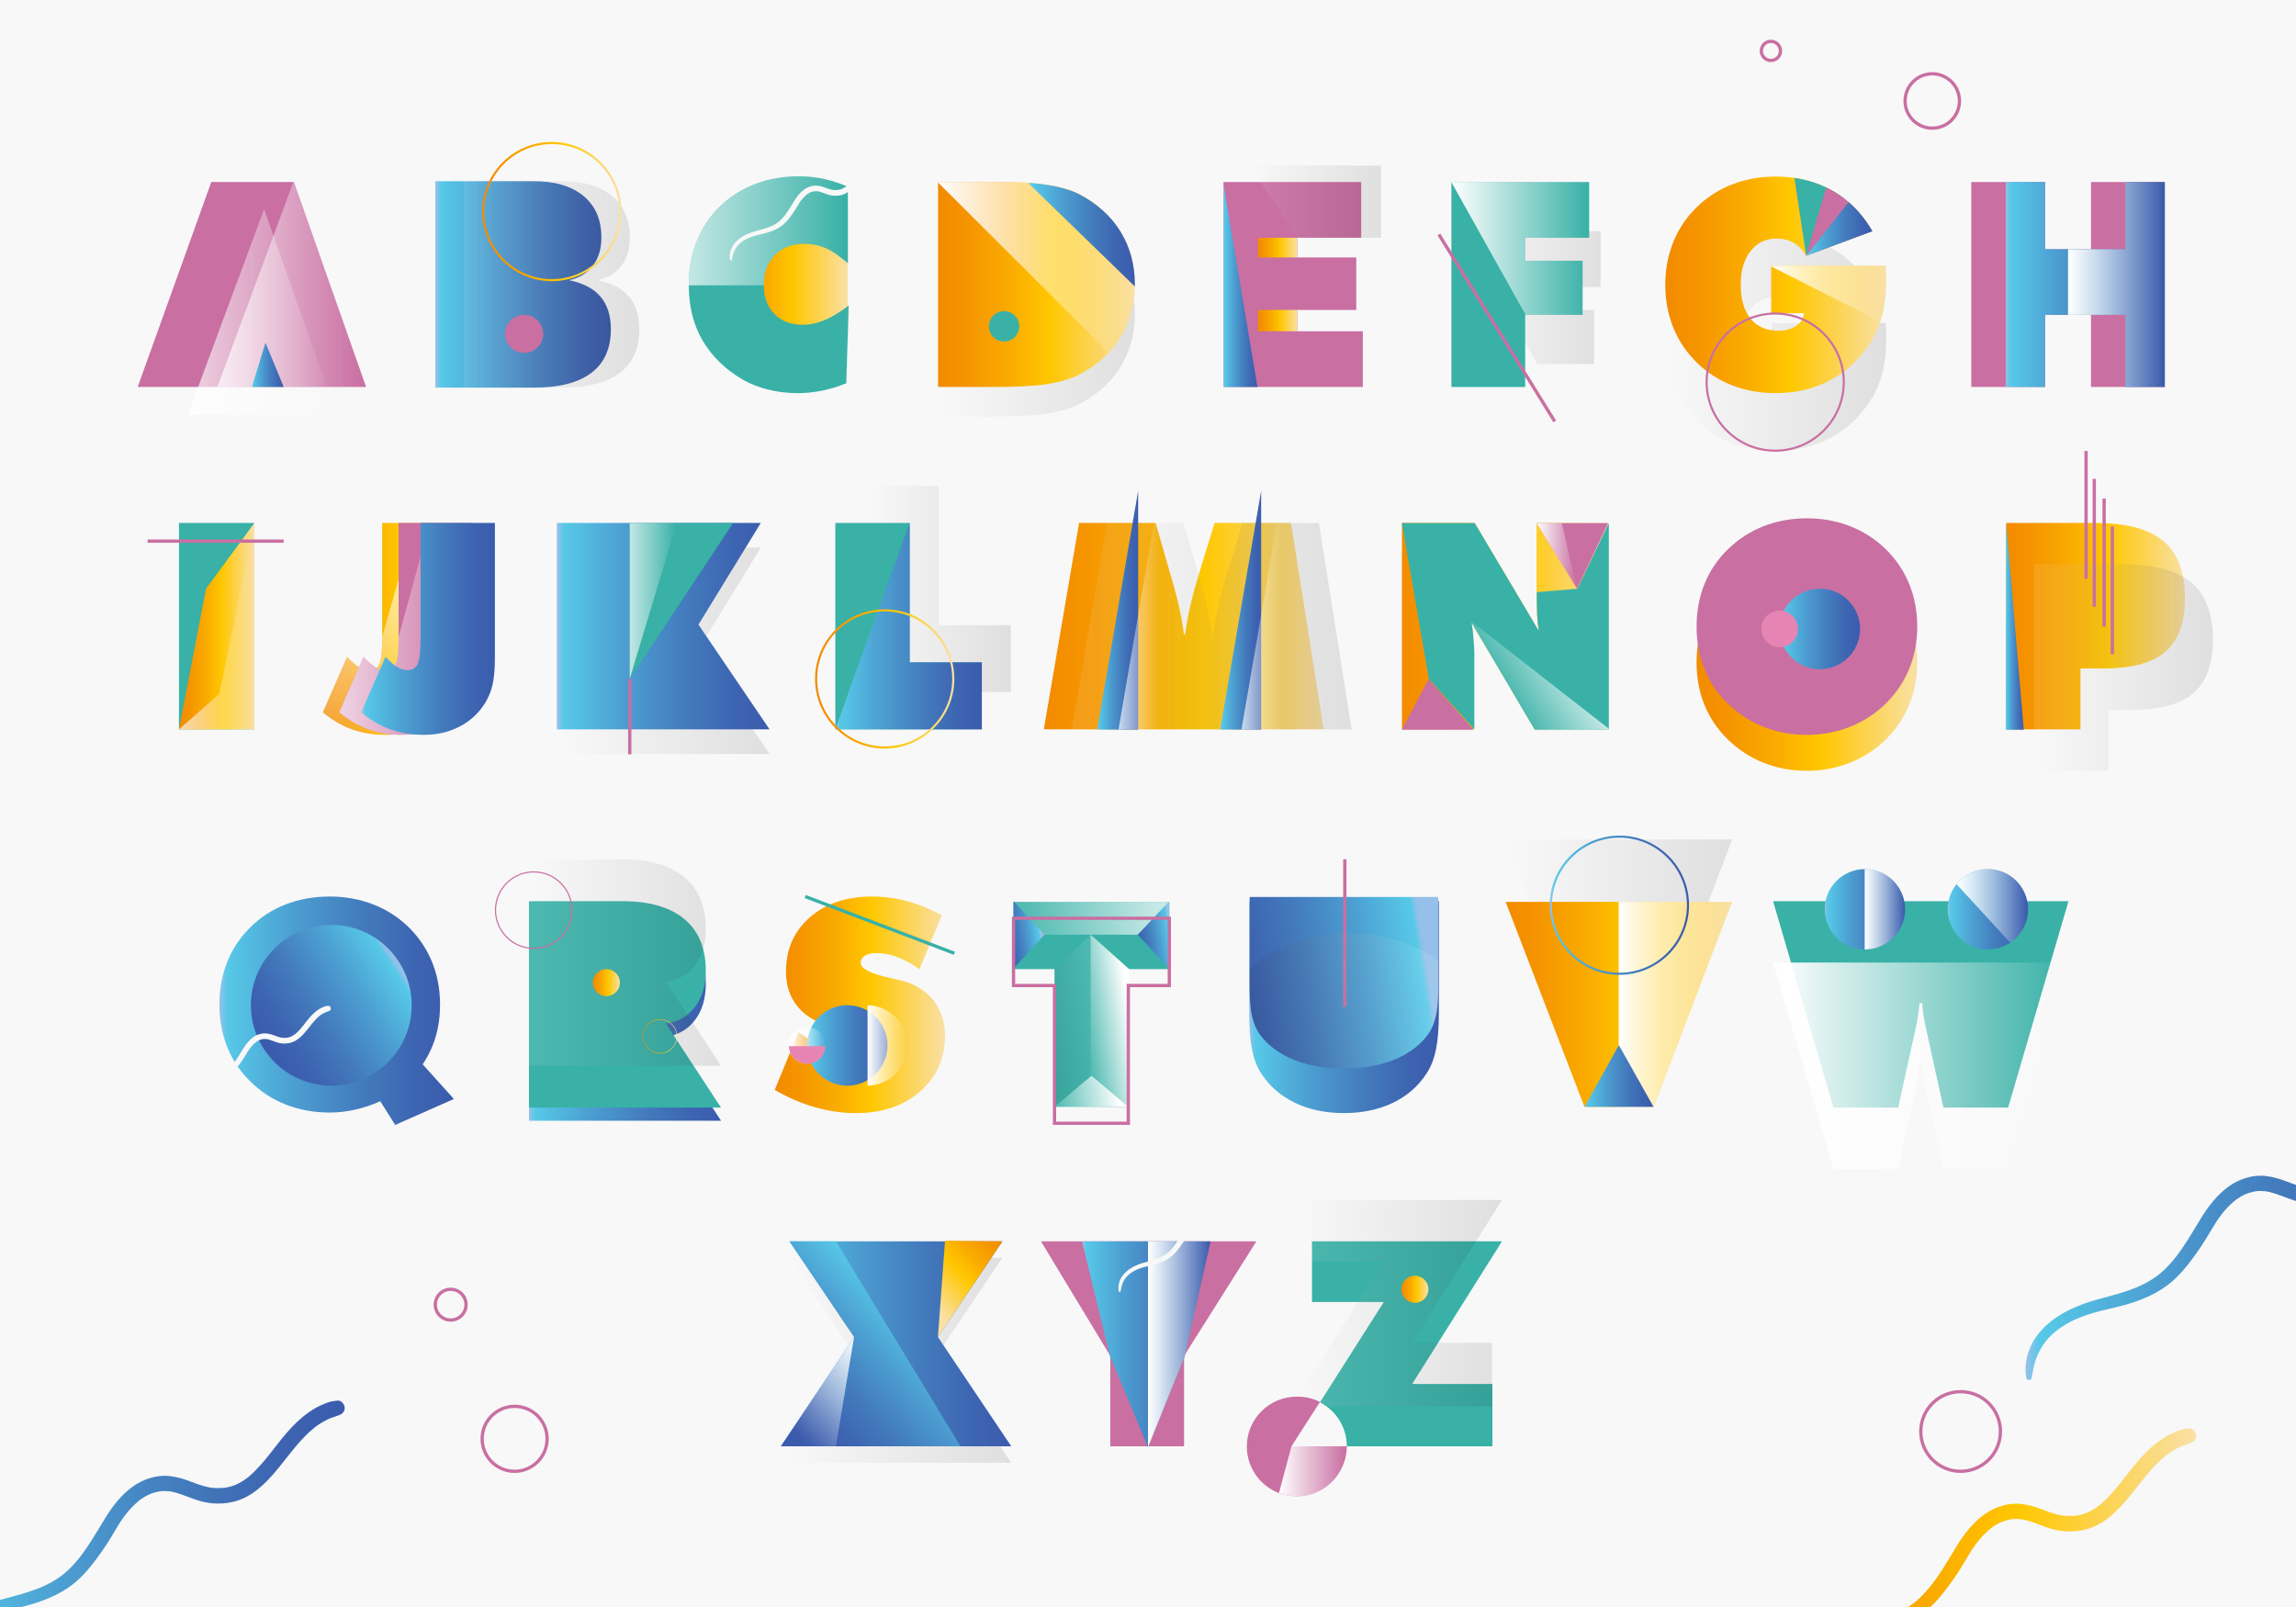 <?xml version="1.0" encoding="utf-8"?>
<!-- Generator: Adobe Illustrator 16.0.0, SVG Export Plug-In . SVG Version: 6.00 Build 0)  -->
<!DOCTYPE svg PUBLIC "-//W3C//DTD SVG 1.1//EN" "http://www.w3.org/Graphics/SVG/1.1/DTD/svg11.dtd">
<svg version="1.1" xmlns="http://www.w3.org/2000/svg" xmlns:xlink="http://www.w3.org/1999/xlink"
	 viewBox="0 0 1400 980" enable-background="new 0 0 1400 980" xml:space="preserve">
<g id="BACKGROUND">
	<rect fill="#F8F8F8" width="1400" height="980"/>
	<g>
		<defs>
			<rect id="SVGID_1_" width="1400" height="980"/>
		</defs>
		<clipPath id="SVGID_2_">
			<use xlink:href="#SVGID_1_"  overflow="visible"/>
		</clipPath>
		<g clip-path="url(#SVGID_2_)">
			<linearGradient id="SVGID_3_" gradientUnits="userSpaceOnUse" x1="-42.913" y1="939.339" x2="210.172" y2="939.339">
				<stop  offset="0" style="stop-color:#94C0E9"/>
				<stop  offset="0.008" style="stop-color:#8BC1E9"/>
				<stop  offset="0.021" style="stop-color:#71C5E8"/>
				<stop  offset="0.032" style="stop-color:#57C9E8"/>
				<stop  offset="0.319" style="stop-color:#4C9ED1"/>
				<stop  offset="0.607" style="stop-color:#437BBD"/>
				<stop  offset="0.843" style="stop-color:#3D64B1"/>
				<stop  offset="0.994" style="stop-color:#3B5CAD"/>
			</linearGradient>
			<path fill="url(#SVGID_3_)" d="M205.683,854.123c-1.708,0.224-3.468,0.394-5.113,0.929c-1.728,0.564-3.41,1.276-5.067,2.021
				c-2.606,1.172-5.065,2.652-7.391,4.308c-4.923,3.504-9.223,7.722-13.18,12.27c-7.397,8.501-13.548,18.173-21.97,25.749
				c-0.471,0.424-0.954,0.835-1.44,1.242c-0.241,0.202-0.487,0.399-0.733,0.596c-0.021,0.018-0.033,0.027-0.051,0.043
				c-1.066,0.806-2.178,1.553-3.32,2.249c-1.056,0.643-2.152,1.217-3.271,1.741c-0.084,0.038-0.257,0.115-0.398,0.178
				c-0.158,0.062-0.315,0.128-0.473,0.188c-0.683,0.265-1.378,0.492-2.077,0.706c-1.228,0.377-2.484,0.654-3.749,0.869
				c-0.066,0.013-0.189,0.029-0.312,0.048c-0.246,0.027-0.493,0.054-0.74,0.077c-0.797,0.077-1.599,0.108-2.4,0.125
				c-1.659,0.037-3.331-0.021-4.982-0.182c-0.089-0.01-0.165-0.017-0.227-0.022c-0.07-0.013-0.161-0.026-0.278-0.044
				c-0.429-0.065-0.856-0.149-1.284-0.232c-0.976-0.189-1.941-0.436-2.901-0.698c-3.32-0.909-6.513-2.227-9.742-3.404
				c-3.514-1.283-7.016-2.187-10.728-2.669c-8.105-1.052-16.586,1.744-23.11,6.49c-6.793,4.942-11.983,11.653-16.388,18.735
				c-3.9,6.272-7.523,12.674-11.722,18.765c-0.847,1.229-1.717,2.441-2.604,3.641c-0.212,0.289-0.427,0.574-0.642,0.859
				c-0.038,0.051-0.183,0.239-0.295,0.387c-0.448,0.574-0.902,1.146-1.362,1.71c-1.667,2.043-3.436,4.004-5.314,5.855
				c-0.845,0.833-1.719,1.632-2.612,2.411c-0.438,0.381-0.885,0.752-1.334,1.119c-0.104,0.084-0.209,0.166-0.314,0.25
				c-0.108,0.082-0.54,0.418-0.655,0.503c-1.928,1.438-3.967,2.729-6.062,3.908c-1.038,0.585-2.098,1.13-3.167,1.653
				c-0.55,0.268-1.104,0.526-1.662,0.782c-0.282,0.128-0.567,0.255-0.852,0.38c-0.09,0.04-0.491,0.21-0.706,0.303
				c-2.55,1.06-5.154,1.986-7.776,2.85c-6.61,2.179-13.415,3.649-20.05,5.719c-13.009,4.06-25.884,10.558-33.88,21.976
				c-4.905,7.005-7.376,16.459-5.779,24.896c0.3,1.583,2.861,1.566,3.173,0c0.689-3.463,1.267-6.997,2.286-10.384
				c0.908-3.02,2.306-5.786,3.908-8.49c3.087-5.212,7.691-9.422,12.716-12.675c5.735-3.712,11.747-6.128,18.246-8.066
				c6.717-2.001,13.647-3.25,20.39-5.188c10.477-3.013,20.354-7.266,28.616-14.51c4.284-3.755,7.916-8.168,11.347-12.697
				c4.285-5.658,8.207-11.642,11.762-17.781c4.039-6.973,8.017-12.739,14.129-17.961c1.138-0.972,2.209-1.732,3.923-2.771
				c1.953-1.188,2.93-1.616,4.671-2.215c0.943-0.326,1.91-0.583,2.88-0.817c0.482-0.117,0.97-0.209,1.457-0.301
				c0.17-0.032,0.289-0.056,0.374-0.072c0.072-0.009,0.162-0.019,0.276-0.032c1.898-0.22,3.817-0.179,5.715,0.017
				c0.026,0.003,0.049,0.006,0.072,0.007c0.069,0.015,0.181,0.034,0.349,0.062c0.408,0.065,0.813,0.149,1.218,0.232
				c0.803,0.164,1.596,0.371,2.386,0.589c1.7,0.471,3.367,1.065,5.021,1.676c3.234,1.195,6.428,2.492,9.755,3.417
				c6.613,1.843,13.897,1.982,20.557,0.272c11.123-2.855,19.486-11.353,26.541-19.941c7.185-8.749,13.707-18.26,22.634-25.372
				c0.13-0.088,1.057-0.787,1.26-0.932c0.647-0.462,1.312-0.901,1.981-1.329c1.252-0.801,2.552-1.525,3.879-2.191
				c0.495-0.25,0.998-0.48,1.503-0.706c0.169-0.072,0.435-0.187,0.53-0.224c0.437-0.174,0.878-0.335,1.321-0.493
				c1.475-0.527,2.941-1.092,4.431-1.579c1.913-0.626,3.296-2.26,3.296-4.331C210.172,856.407,208.116,853.802,205.683,854.123z"/>
			<linearGradient id="SVGID_4_" gradientUnits="userSpaceOnUse" x1="1235.087" y1="756.339" x2="1488.172" y2="756.339">
				<stop  offset="0" style="stop-color:#94C0E9"/>
				<stop  offset="0.008" style="stop-color:#8BC1E9"/>
				<stop  offset="0.021" style="stop-color:#71C5E8"/>
				<stop  offset="0.032" style="stop-color:#57C9E8"/>
				<stop  offset="0.319" style="stop-color:#4C9ED1"/>
				<stop  offset="0.607" style="stop-color:#437BBD"/>
				<stop  offset="0.843" style="stop-color:#3D64B1"/>
				<stop  offset="0.994" style="stop-color:#3B5CAD"/>
			</linearGradient>
			<path fill="url(#SVGID_4_)" d="M1483.683,671.123c-1.708,0.224-3.468,0.394-5.112,0.929c-1.729,0.564-3.41,1.276-5.067,2.021
				c-2.606,1.172-5.065,2.652-7.392,4.308c-4.923,3.504-9.223,7.722-13.18,12.27c-7.397,8.501-13.548,18.173-21.97,25.749
				c-0.472,0.424-0.954,0.835-1.44,1.242c-0.24,0.202-0.486,0.399-0.732,0.596c-0.021,0.018-0.033,0.027-0.051,0.043
				c-1.066,0.806-2.178,1.553-3.32,2.249c-1.057,0.643-2.152,1.217-3.271,1.741c-0.085,0.038-0.257,0.115-0.397,0.178
				c-0.158,0.062-0.315,0.128-0.474,0.188c-0.683,0.265-1.378,0.492-2.077,0.706c-1.228,0.377-2.484,0.654-3.749,0.869
				c-0.066,0.013-0.188,0.029-0.312,0.048c-0.246,0.027-0.493,0.054-0.739,0.077c-0.798,0.077-1.6,0.108-2.4,0.125
				c-1.66,0.037-3.332-0.021-4.982-0.182c-0.09-0.01-0.165-0.017-0.227-0.022c-0.07-0.013-0.161-0.026-0.279-0.044
				c-0.429-0.065-0.855-0.149-1.283-0.232c-0.977-0.189-1.941-0.436-2.9-0.698c-3.32-0.909-6.514-2.227-9.742-3.404
				c-3.514-1.283-7.016-2.187-10.729-2.669c-8.105-1.052-16.586,1.744-23.11,6.49c-6.793,4.942-11.983,11.653-16.388,18.735
				c-3.9,6.272-7.523,12.674-11.723,18.765c-0.847,1.229-1.717,2.441-2.604,3.641c-0.212,0.289-0.427,0.574-0.643,0.859
				c-0.037,0.051-0.182,0.239-0.295,0.387c-0.447,0.574-0.902,1.146-1.361,1.71c-1.668,2.043-3.437,4.004-5.314,5.855
				c-0.845,0.833-1.719,1.632-2.611,2.411c-0.438,0.381-0.885,0.752-1.334,1.119c-0.104,0.084-0.209,0.166-0.314,0.25
				c-0.107,0.082-0.539,0.418-0.654,0.503c-1.928,1.438-3.968,2.729-6.062,3.908c-1.037,0.585-2.098,1.13-3.166,1.653
				c-0.551,0.268-1.105,0.526-1.662,0.782c-0.282,0.128-0.566,0.255-0.852,0.38c-0.09,0.04-0.491,0.21-0.706,0.303
				c-2.55,1.06-5.154,1.986-7.776,2.85c-6.609,2.179-13.415,3.649-20.051,5.719c-13.009,4.06-25.884,10.558-33.879,21.976
				c-4.906,7.005-7.377,16.459-5.779,24.896c0.299,1.583,2.86,1.566,3.172,0c0.689-3.463,1.268-6.997,2.287-10.384
				c0.907-3.02,2.305-5.786,3.908-8.49c3.087-5.212,7.691-9.422,12.716-12.675c5.735-3.712,11.747-6.128,18.245-8.066
				c6.718-2.001,13.648-3.25,20.391-5.188c10.477-3.013,20.354-7.266,28.615-14.51c4.285-3.755,7.916-8.168,11.348-12.697
				c4.284-5.658,8.206-11.642,11.762-17.781c4.039-6.973,8.017-12.739,14.129-17.961c1.139-0.972,2.209-1.732,3.923-2.771
				c1.952-1.188,2.93-1.616,4.671-2.215c0.943-0.326,1.91-0.583,2.88-0.817c0.482-0.117,0.97-0.209,1.457-0.301
				c0.171-0.032,0.289-0.056,0.374-0.072c0.072-0.009,0.162-0.019,0.275-0.032c1.898-0.22,3.817-0.179,5.715,0.017
				c0.027,0.003,0.049,0.006,0.072,0.007c0.07,0.015,0.182,0.034,0.35,0.062c0.408,0.065,0.812,0.149,1.219,0.232
				c0.803,0.164,1.596,0.371,2.385,0.589c1.701,0.471,3.367,1.065,5.021,1.676c3.234,1.195,6.428,2.492,9.756,3.417
				c6.613,1.843,13.896,1.982,20.557,0.272c11.123-2.855,19.486-11.353,26.541-19.941c7.184-8.749,13.706-18.26,22.633-25.372
				c0.131-0.088,1.058-0.787,1.26-0.932c0.648-0.462,1.312-0.901,1.982-1.329c1.252-0.801,2.551-1.525,3.879-2.191
				c0.494-0.25,0.998-0.48,1.502-0.706c0.17-0.072,0.436-0.187,0.53-0.224c0.437-0.174,0.878-0.335,1.321-0.493
				c1.475-0.527,2.941-1.092,4.431-1.579c1.913-0.626,3.296-2.26,3.296-4.331C1488.172,673.407,1486.115,670.802,1483.683,671.123z"
				/>
			<linearGradient id="SVGID_5_" gradientUnits="userSpaceOnUse" x1="1086.087" y1="956.339" x2="1339.172" y2="956.339">
				<stop  offset="0" style="stop-color:#F38B00"/>
				<stop  offset="0.141" style="stop-color:#F59400"/>
				<stop  offset="0.375" style="stop-color:#FAAD00"/>
				<stop  offset="0.567" style="stop-color:#FFC700"/>
				<stop  offset="0.994" style="stop-color:#F9E0A4"/>
			</linearGradient>
			<path fill="url(#SVGID_5_)" d="M1334.683,871.123c-1.708,0.224-3.468,0.394-5.112,0.929c-1.729,0.564-3.41,1.276-5.067,2.021
				c-2.606,1.172-5.065,2.652-7.392,4.308c-4.923,3.504-9.223,7.722-13.18,12.27c-7.397,8.501-13.548,18.173-21.97,25.749
				c-0.472,0.424-0.954,0.835-1.44,1.242c-0.24,0.202-0.486,0.399-0.732,0.596c-0.021,0.018-0.033,0.027-0.051,0.043
				c-1.066,0.806-2.178,1.553-3.32,2.249c-1.057,0.643-2.152,1.217-3.271,1.741c-0.085,0.038-0.257,0.115-0.397,0.178
				c-0.158,0.062-0.315,0.128-0.474,0.188c-0.683,0.265-1.378,0.492-2.077,0.706c-1.228,0.377-2.484,0.654-3.749,0.869
				c-0.066,0.013-0.188,0.029-0.312,0.048c-0.246,0.027-0.493,0.054-0.739,0.077c-0.798,0.077-1.6,0.108-2.4,0.125
				c-1.66,0.037-3.332-0.021-4.982-0.182c-0.09-0.01-0.165-0.017-0.227-0.022c-0.07-0.013-0.161-0.026-0.279-0.044
				c-0.429-0.065-0.855-0.149-1.283-0.232c-0.977-0.189-1.941-0.436-2.9-0.698c-3.32-0.909-6.514-2.227-9.742-3.404
				c-3.514-1.283-7.016-2.187-10.729-2.669c-8.105-1.052-16.586,1.744-23.11,6.49c-6.793,4.942-11.983,11.653-16.388,18.735
				c-3.9,6.272-7.523,12.674-11.723,18.765c-0.847,1.229-1.717,2.441-2.604,3.641c-0.212,0.289-0.427,0.574-0.643,0.859
				c-0.037,0.051-0.182,0.239-0.295,0.387c-0.447,0.574-0.902,1.146-1.361,1.71c-1.668,2.043-3.437,4.004-5.314,5.855
				c-0.845,0.833-1.719,1.632-2.611,2.411c-0.438,0.381-0.885,0.752-1.334,1.119c-0.104,0.084-0.209,0.166-0.314,0.25
				c-0.107,0.082-0.539,0.418-0.654,0.503c-1.928,1.438-3.968,2.729-6.062,3.908c-1.037,0.585-2.098,1.13-3.166,1.653
				c-0.551,0.268-1.105,0.526-1.662,0.782c-0.282,0.128-0.566,0.255-0.852,0.38c-0.09,0.04-0.491,0.21-0.706,0.303
				c-2.55,1.06-5.154,1.986-7.776,2.85c-6.609,2.179-13.415,3.649-20.051,5.719c-13.009,4.06-25.884,10.558-33.879,21.976
				c-4.906,7.005-7.377,16.459-5.779,24.896c0.299,1.583,2.86,1.566,3.172,0c0.689-3.463,1.268-6.997,2.287-10.384
				c0.907-3.02,2.305-5.786,3.908-8.49c3.087-5.212,7.691-9.422,12.716-12.675c5.735-3.712,11.747-6.128,18.245-8.066
				c6.718-2.001,13.648-3.25,20.391-5.188c10.477-3.013,20.354-7.266,28.615-14.51c4.285-3.755,7.916-8.168,11.348-12.697
				c4.284-5.658,8.206-11.642,11.762-17.781c4.039-6.973,8.017-12.739,14.129-17.961c1.139-0.972,2.209-1.732,3.923-2.771
				c1.952-1.188,2.93-1.616,4.671-2.215c0.943-0.326,1.91-0.583,2.88-0.817c0.482-0.117,0.97-0.209,1.457-0.301
				c0.171-0.032,0.289-0.056,0.374-0.072c0.072-0.009,0.162-0.019,0.275-0.032c1.898-0.22,3.817-0.179,5.715,0.017
				c0.027,0.003,0.049,0.006,0.072,0.007c0.07,0.015,0.182,0.034,0.35,0.062c0.408,0.065,0.812,0.149,1.219,0.232
				c0.803,0.164,1.596,0.371,2.385,0.589c1.701,0.471,3.367,1.065,5.021,1.676c3.234,1.195,6.428,2.492,9.756,3.417
				c6.613,1.843,13.896,1.982,20.557,0.272c11.123-2.855,19.486-11.353,26.541-19.941c7.184-8.749,13.706-18.26,22.633-25.372
				c0.131-0.088,1.058-0.787,1.26-0.932c0.648-0.462,1.312-0.901,1.982-1.329c1.252-0.801,2.551-1.525,3.879-2.191
				c0.494-0.25,0.998-0.48,1.502-0.706c0.17-0.072,0.436-0.187,0.53-0.224c0.437-0.174,0.878-0.335,1.321-0.493
				c1.475-0.527,2.941-1.092,4.431-1.579c1.913-0.626,3.296-2.26,3.296-4.331C1339.172,873.407,1337.115,870.802,1334.683,871.123z"
				/>
			<circle fill="none" stroke="#C96FA2" stroke-width="2" stroke-miterlimit="10" cx="313.799" cy="877.439" r="19.805"/>
			<circle fill="none" stroke="#C96FA2" stroke-width="2" stroke-miterlimit="10" cx="274.794" cy="795.627" r="9.374"/>
			<circle fill="none" stroke="#C96FA2" stroke-width="2" stroke-miterlimit="10" cx="1079.825" cy="31.048" r="5.835"/>
			<circle fill="none" stroke="#C96FA2" stroke-width="2" stroke-miterlimit="10" cx="1178.218" cy="61.579" r="16.579"/>
			<circle fill="none" stroke="#C96FA2" stroke-width="2" stroke-miterlimit="10" cx="1195.492" cy="872.967" r="24.279"/>
		</g>
	</g>
</g>
<g id="OBJECT">
	<g>
		<g>
			<linearGradient id="SVGID_6_" gradientUnits="userSpaceOnUse" x1="196.856" y1="383.523" x2="278.366" y2="383.523">
				<stop  offset="0" style="stop-color:#F38B00"/>
				<stop  offset="0.141" style="stop-color:#F59400"/>
				<stop  offset="0.375" style="stop-color:#FAAD00"/>
				<stop  offset="0.567" style="stop-color:#FFC700"/>
				<stop  offset="0.994" style="stop-color:#F9E0A4"/>
			</linearGradient>
			<path fill="url(#SVGID_6_)" d="M233.054,388.467v-69.558h45.312v81.854c0,7.109-0.474,12.697-1.418,16.766
				c-0.947,4.071-2.48,7.826-4.6,11.263c-3.842,6.135-9,10.892-15.476,14.273c-6.479,3.382-13.702,5.073-21.669,5.073
				c-7.509,0-14.374-1.119-20.591-3.354c-6.221-2.234-12.139-5.703-17.756-10.404l14.789-33.79c2.636,2.812,4.987,4.859,7.052,6.148
				c2.063,1.29,4.04,1.936,5.931,1.936c3.269,0,5.49-1.232,6.666-3.697C232.466,402.514,233.054,397.009,233.054,388.467z"/>
			<linearGradient id="SVGID_7_" gradientUnits="userSpaceOnUse" x1="227.289" y1="348.703" x2="265.955" y2="453.368">
				<stop  offset="0" style="stop-color:#FFFFFF"/>
				<stop  offset="0.99" style="stop-color:#FFFFFF;stop-opacity:0"/>
			</linearGradient>
			<path opacity="0.7" fill="url(#SVGID_7_)" d="M233.054,388.467l14.558-51.136l30.755-18.422v81.854
				c0,7.109-0.474,12.697-1.418,16.766c-0.947,4.071-2.48,7.826-4.6,11.263c-3.842,6.135-9,10.892-15.476,14.273
				c-6.479,3.382-13.702,5.073-21.669,5.073c-7.509,0-14.374-1.119-20.591-3.354c-6.221-2.234-12.139-5.703-17.756-10.404
				l14.789-33.79c2.636,2.812,4.987,4.859,7.052,6.148c2.063,1.29,4.04,1.936,5.931,1.936c3.269,0,5.49-1.232,6.666-3.697
				C232.466,402.514,233.054,397.009,233.054,388.467z"/>
			<path fill="#C96FA2" d="M243.054,388.467v-69.558h45.312v81.854c0,7.109-0.474,12.697-1.418,16.766
				c-0.947,4.071-2.48,7.826-4.6,11.263c-3.842,6.135-9,10.892-15.476,14.273c-6.479,3.382-13.702,5.073-21.669,5.073
				c-7.509,0-14.374-1.119-20.591-3.354c-6.221-2.234-12.139-5.703-17.756-10.404l14.789-33.79c2.636,2.812,4.987,4.859,7.052,6.148
				c2.063,1.29,4.04,1.936,5.931,1.936c3.269,0,5.49-1.232,6.666-3.697C242.466,402.514,243.054,397.009,243.054,388.467z"/>
			<linearGradient id="SVGID_8_" gradientUnits="userSpaceOnUse" x1="206.856" y1="383.523" x2="288.366" y2="383.523">
				<stop  offset="0" style="stop-color:#FFFFFF"/>
				<stop  offset="0.99" style="stop-color:#FFFFFF;stop-opacity:0"/>
			</linearGradient>
			<path opacity="0.7" fill="url(#SVGID_8_)" d="M243.054,388.467l13.407-49.136l31.905-20.422v81.854
				c0,7.109-0.474,12.697-1.418,16.766c-0.947,4.071-2.48,7.826-4.6,11.263c-3.842,6.135-9,10.892-15.476,14.273
				c-6.479,3.382-13.702,5.073-21.669,5.073c-7.509,0-14.374-1.119-20.591-3.354c-6.221-2.234-12.139-5.703-17.756-10.404
				l14.789-33.79c2.636,2.812,4.987,4.859,7.052,6.148c2.063,1.29,4.04,1.936,5.931,1.936c3.269,0,5.49-1.232,6.666-3.697
				C242.466,402.514,243.054,397.009,243.054,388.467z"/>
			<linearGradient id="SVGID_9_" gradientUnits="userSpaceOnUse" x1="220.263" y1="383.523" x2="301.773" y2="383.523">
				<stop  offset="0" style="stop-color:#94C0E9"/>
				<stop  offset="0.008" style="stop-color:#8BC1E9"/>
				<stop  offset="0.021" style="stop-color:#71C5E8"/>
				<stop  offset="0.032" style="stop-color:#57C9E8"/>
				<stop  offset="0.319" style="stop-color:#4C9ED1"/>
				<stop  offset="0.607" style="stop-color:#437BBD"/>
				<stop  offset="0.843" style="stop-color:#3D64B1"/>
				<stop  offset="0.994" style="stop-color:#3B5CAD"/>
			</linearGradient>
			<path fill="url(#SVGID_9_)" d="M256.461,388.467v-69.558h45.312v81.854c0,7.109-0.474,12.697-1.418,16.766
				c-0.947,4.071-2.48,7.826-4.6,11.263c-3.842,6.135-9,10.892-15.476,14.273c-6.479,3.382-13.702,5.073-21.669,5.073
				c-7.509,0-14.374-1.119-20.591-3.354c-6.221-2.234-12.139-5.703-17.756-10.404l14.789-33.79c2.636,2.812,4.987,4.859,7.052,6.148
				c2.063,1.29,4.04,1.936,5.931,1.936c3.269,0,5.49-1.232,6.666-3.697C255.873,402.514,256.461,397.009,256.461,388.467z"/>
		</g>
		<g>
			<linearGradient id="SVGID_10_" gradientUnits="userSpaceOnUse" x1="1034.494" y1="404.017" x2="1169.052" y2="404.017">
				<stop  offset="0" style="stop-color:#F38B00"/>
				<stop  offset="0.141" style="stop-color:#F59400"/>
				<stop  offset="0.375" style="stop-color:#FAAD00"/>
				<stop  offset="0.567" style="stop-color:#FFC700"/>
				<stop  offset="0.994" style="stop-color:#F9E0A4"/>
			</linearGradient>
			<path fill="url(#SVGID_10_)" d="M1169.052,404.017c0,9.229-1.633,17.812-4.898,25.751c-3.269,7.939-8.057,15.035-14.36,21.279
				c-6.304,6.137-13.571,10.833-21.796,14.102c-8.225,3.268-16.981,4.901-26.268,4.901c-9.401,0-18.199-1.633-26.395-4.901
				c-8.197-3.269-15.478-8.025-21.839-14.272c-6.247-6.074-10.978-13.068-14.187-20.979c-3.212-7.911-4.815-16.538-4.815-25.88
				c0-9.342,1.604-17.999,4.815-25.967c3.209-7.966,7.939-14.988,14.187-21.064c6.305-6.191,13.554-10.905,21.753-14.144
				c8.196-3.238,17.024-4.858,26.48-4.858c9.461,0,18.284,1.62,26.482,4.858c8.195,3.239,15.477,7.953,21.841,14.144
				c6.189,6.134,10.903,13.184,14.143,21.15C1167.433,386.105,1169.052,394.73,1169.052,404.017z"/>
			<path fill="#C96FA2" d="M1169.052,382.105c0,9.229-1.633,17.812-4.898,25.751c-3.269,7.939-8.057,15.035-14.36,21.279
				c-6.304,6.137-13.571,10.833-21.796,14.102c-8.225,3.268-16.981,4.901-26.268,4.901c-9.401,0-18.199-1.633-26.395-4.901
				c-8.197-3.269-15.478-8.025-21.839-14.272c-6.247-6.074-10.978-13.068-14.187-20.979c-3.212-7.911-4.815-16.538-4.815-25.88
				c0-9.342,1.604-17.999,4.815-25.967c3.209-7.966,7.939-14.988,14.187-21.064c6.305-6.191,13.554-10.905,21.753-14.144
				c8.196-3.238,17.024-4.858,26.48-4.858c9.461,0,18.284,1.62,26.482,4.858c8.195,3.239,15.477,7.953,21.841,14.144
				c6.189,6.134,10.903,13.184,14.143,21.15C1167.433,364.193,1169.052,372.819,1169.052,382.105z"/>
			<g>
				<linearGradient id="SVGID_11_" gradientUnits="userSpaceOnUse" x1="1085.088" y1="383.548" x2="1134.186" y2="383.548">
					<stop  offset="0" style="stop-color:#94C0E9"/>
					<stop  offset="0.008" style="stop-color:#8BC1E9"/>
					<stop  offset="0.021" style="stop-color:#71C5E8"/>
					<stop  offset="0.032" style="stop-color:#57C9E8"/>
					<stop  offset="0.319" style="stop-color:#4C9ED1"/>
					<stop  offset="0.607" style="stop-color:#437BBD"/>
					<stop  offset="0.843" style="stop-color:#3D64B1"/>
					<stop  offset="0.994" style="stop-color:#3B5CAD"/>
				</linearGradient>
				<circle fill="url(#SVGID_11_)" cx="1109.637" cy="383.549" r="24.549"/>
				<circle fill="#E685B3" cx="1085.155" cy="383.524" r="11.165"/>
			</g>
		</g>
		<g>
			<linearGradient id="SVGID_12_" gradientUnits="userSpaceOnUse" x1="265.421" y1="173.456" x2="372.468" y2="173.456">
				<stop  offset="0" style="stop-color:#94C0E9"/>
				<stop  offset="0.008" style="stop-color:#8BC1E9"/>
				<stop  offset="0.021" style="stop-color:#71C5E8"/>
				<stop  offset="0.032" style="stop-color:#57C9E8"/>
				<stop  offset="0.319" style="stop-color:#4C9ED1"/>
				<stop  offset="0.607" style="stop-color:#437BBD"/>
				<stop  offset="0.843" style="stop-color:#3D64B1"/>
				<stop  offset="0.994" style="stop-color:#3B5CAD"/>
			</linearGradient>
			<path fill="url(#SVGID_12_)" d="M265.421,236.394V110.518h60.273c12.897,0,22.957,3.023,30.179,9.071
				c7.222,6.048,10.833,14.459,10.833,25.235c0,6.878-1.706,12.596-5.115,17.152c-3.412,4.557-8.241,7.524-14.489,8.899
				c8.541,1.777,14.903,5.131,19.088,10.06c4.184,4.931,6.277,11.55,6.277,19.861c0,11.751-3.97,20.623-11.909,26.611
				c-7.938,5.991-19.618,8.985-35.037,8.985H265.421z"/>
			<linearGradient id="SVGID_13_" gradientUnits="userSpaceOnUse" x1="282.769" y1="173.456" x2="389.815" y2="173.456">
				<stop  offset="0" style="stop-color:#FFFFFF"/>
				<stop  offset="1" style="stop-color:#000000"/>
			</linearGradient>
			<path opacity="0.1" fill="url(#SVGID_13_)" d="M282.769,236.394V110.518h60.273c12.897,0,22.957,3.023,30.179,9.071
				c7.222,6.048,10.833,14.459,10.833,25.235c0,6.878-1.706,12.596-5.115,17.152c-3.412,4.557-8.241,7.524-14.489,8.899
				c8.541,1.777,14.903,5.131,19.088,10.06c4.184,4.931,6.277,11.55,6.277,19.861c0,11.751-3.97,20.623-11.909,26.611
				c-7.938,5.991-19.618,8.985-35.037,8.985H282.769z"/>
			<g>
				<linearGradient id="SVGID_14_" gradientUnits="userSpaceOnUse" x1="293.994" y1="129.026" x2="378.899" y2="129.026">
					<stop  offset="0" style="stop-color:#F38B00"/>
					<stop  offset="0.141" style="stop-color:#F59400"/>
					<stop  offset="0.375" style="stop-color:#FAAD00"/>
					<stop  offset="0.567" style="stop-color:#FFC700"/>
					<stop  offset="0.994" style="stop-color:#F9E0A4"/>
				</linearGradient>
				<path fill="url(#SVGID_14_)" d="M336.446,171.479c-23.407,0-42.452-19.043-42.452-42.452c0-23.41,19.045-42.453,42.452-42.453
					c23.409,0,42.453,19.043,42.453,42.453C378.899,152.436,359.855,171.479,336.446,171.479z M336.446,87.854
					c-22.703,0-41.173,18.47-41.173,41.174c0,22.702,18.47,41.173,41.173,41.173c22.704,0,41.174-18.471,41.174-41.173
					C377.62,106.323,359.15,87.854,336.446,87.854z"/>
			</g>
			<circle fill="#C96FA2" cx="319.615" cy="203.615" r="11.615"/>
		</g>
		<g>
			<path fill="#C96FA2" d="M179.22,111h-50.39L83.95,236h139.29L179.22,111z"/>
			<linearGradient id="SVGID_15_" gradientUnits="userSpaceOnUse" x1="132.53" y1="173.5" x2="223.24" y2="173.5">
				<stop  offset="0" style="stop-color:#FFFFFF"/>
				<stop  offset="0.99" style="stop-color:#FFFFFF;stop-opacity:0"/>
			</linearGradient>
			<polygon opacity="0.7" fill="url(#SVGID_15_)" points="223.24,236 132.53,236 178.89,111 179.22,111 			"/>
			<linearGradient id="SVGID_16_" gradientUnits="userSpaceOnUse" x1="114.53" y1="190.5" x2="205.24" y2="190.5">
				<stop  offset="0" style="stop-color:#FFFFFF"/>
				<stop  offset="0.99" style="stop-color:#FFFFFF;stop-opacity:0"/>
			</linearGradient>
			<polygon opacity="0.7" fill="url(#SVGID_16_)" points="205.24,253 114.53,253 160.89,128 161.22,128 			"/>
			<linearGradient id="SVGID_17_" gradientUnits="userSpaceOnUse" x1="153.595" y1="222.504" x2="173" y2="222.504">
				<stop  offset="0" style="stop-color:#94C0E9"/>
				<stop  offset="0.008" style="stop-color:#8BC1E9"/>
				<stop  offset="0.021" style="stop-color:#71C5E8"/>
				<stop  offset="0.032" style="stop-color:#57C9E8"/>
				<stop  offset="0.319" style="stop-color:#4C9ED1"/>
				<stop  offset="0.607" style="stop-color:#437BBD"/>
				<stop  offset="0.843" style="stop-color:#3D64B1"/>
				<stop  offset="0.994" style="stop-color:#3B5CAD"/>
			</linearGradient>
			<polygon fill="url(#SVGID_17_)" points="153.595,236 161.885,209.009 173,236 			"/>
		</g>
		<g>
			<linearGradient id="SVGID_18_" gradientUnits="userSpaceOnUse" x1="572" y1="191.5" x2="691.99" y2="191.5">
				<stop  offset="0" style="stop-color:#FFFFFF"/>
				<stop  offset="1" style="stop-color:#000000"/>
			</linearGradient>
			<path opacity="0.1" fill="url(#SVGID_18_)" d="M683.26,159.21c-5.82-9.46-14.17-17.05-25.06-22.78
				c-5.16-2.7-11.85-4.45-20.08-5.74c-8.22-1.29-18.16-1.69-29.79-1.69H572v125h32.97c13.76,0,24.74-0.436,32.94-1.695
				c8.19-1.26,14.96-3.172,20.29-5.922c7.07-3.74,13.07-8.191,17.97-13.441c2.71-2.87,5.08-5.946,7.13-9.266
				c5.79-9.4,8.69-20.108,8.69-32.148C691.99,179.438,689.08,168.67,683.26,159.21z"/>
			<linearGradient id="SVGID_19_" gradientUnits="userSpaceOnUse" x1="572" y1="173.5" x2="691.99" y2="173.5">
				<stop  offset="0" style="stop-color:#F38B00"/>
				<stop  offset="0.141" style="stop-color:#F59400"/>
				<stop  offset="0.375" style="stop-color:#FAAD00"/>
				<stop  offset="0.567" style="stop-color:#FFC700"/>
				<stop  offset="0.994" style="stop-color:#F9E0A4"/>
			</linearGradient>
			<path fill="url(#SVGID_19_)" d="M683.26,141.21c-5.82-9.46-14.17-17.05-25.06-22.78c-5.16-2.7-11.85-4.45-20.08-5.74
				c-8.22-1.29-18.16-1.69-29.79-1.69H572v125h32.97c13.76,0,24.74-0.436,32.94-1.695c8.19-1.26,14.96-3.172,20.29-5.922
				c7.07-3.74,13.07-8.191,17.97-13.441c2.71-2.87,5.08-5.946,7.13-9.266c5.79-9.4,8.69-20.108,8.69-32.148
				C691.99,161.438,689.08,150.67,683.26,141.21z"/>
			<circle fill="#39B1A7" cx="612.238" cy="199" r="9.25"/>
			<linearGradient id="SVGID_20_" gradientUnits="userSpaceOnUse" x1="571.7" y1="163.115" x2="691.99" y2="163.115">
				<stop  offset="0" style="stop-color:#FFFFFF"/>
				<stop  offset="0.99" style="stop-color:#FFFFFF;stop-opacity:0"/>
			</linearGradient>
			<path fill="url(#SVGID_20_)" d="M691.99,173.54c0,0.38,0,0.76-0.02,1.14c-0.17,11.58-3.06,21.92-8.67,31.02
				c-2.05,3.32-4.42,6.66-7.13,9.53L571.7,111h36.63c6.75,0,12.93,0.13,18.53,0.5c4.06,0.26,7.81,0.64,11.26,1.19
				c8.23,1.29,14.92,3.16,20.08,5.86c10.89,5.73,19.24,13.26,25.06,22.72C689.08,150.73,691.99,161.45,691.99,173.54z"/>
			<linearGradient id="SVGID_21_" gradientUnits="userSpaceOnUse" x1="626.86" y1="143.09" x2="691.99" y2="143.09">
				<stop  offset="0" style="stop-color:#94C0E9"/>
				<stop  offset="0.008" style="stop-color:#8BC1E9"/>
				<stop  offset="0.021" style="stop-color:#71C5E8"/>
				<stop  offset="0.032" style="stop-color:#57C9E8"/>
				<stop  offset="0.319" style="stop-color:#4C9ED1"/>
				<stop  offset="0.607" style="stop-color:#437BBD"/>
				<stop  offset="0.843" style="stop-color:#3D64B1"/>
				<stop  offset="0.994" style="stop-color:#3B5CAD"/>
			</linearGradient>
			<path fill="url(#SVGID_21_)" d="M691.99,173.54c0,0.38,0,0.76-0.02,1.14l-65.11-63.18c4.06,0.26,7.81,0.64,11.26,1.19
				c8.23,1.29,14.92,3.16,20.08,5.86c10.89,5.73,19.24,13.26,25.06,22.72C689.08,150.73,691.99,161.45,691.99,173.54z"/>
		</g>
		<g>
			<path fill="#C96FA2" d="M791,202v-13h36v-32h-36v-12h39v-34h-84v125h85v-34H791z"/>
			<linearGradient id="SVGID_22_" gradientUnits="userSpaceOnUse" x1="746" y1="174.135" x2="766.74" y2="174.135">
				<stop  offset="0" style="stop-color:#94C0E9"/>
				<stop  offset="0.008" style="stop-color:#8BC1E9"/>
				<stop  offset="0.021" style="stop-color:#71C5E8"/>
				<stop  offset="0.032" style="stop-color:#57C9E8"/>
				<stop  offset="0.319" style="stop-color:#4C9ED1"/>
				<stop  offset="0.607" style="stop-color:#437BBD"/>
				<stop  offset="0.843" style="stop-color:#3D64B1"/>
				<stop  offset="0.994" style="stop-color:#3B5CAD"/>
			</linearGradient>
			<polygon fill="url(#SVGID_22_)" points="766.74,236 746,236 746,112.27 			"/>
			<linearGradient id="SVGID_23_" gradientUnits="userSpaceOnUse" x1="762" y1="123" x2="842" y2="123">
				<stop  offset="0" style="stop-color:#FFFFFF"/>
				<stop  offset="1" style="stop-color:#000000"/>
			</linearGradient>
			<polygon opacity="0.1" fill="url(#SVGID_23_)" points="762,101 791,145 842,145 842,101 			"/>
			<linearGradient id="SVGID_24_" gradientUnits="userSpaceOnUse" x1="767" y1="151" x2="791" y2="151">
				<stop  offset="0" style="stop-color:#F38B00"/>
				<stop  offset="0.141" style="stop-color:#F59400"/>
				<stop  offset="0.375" style="stop-color:#FAAD00"/>
				<stop  offset="0.567" style="stop-color:#FFC700"/>
				<stop  offset="0.994" style="stop-color:#F9E0A4"/>
			</linearGradient>
			<rect x="767" y="145" fill="url(#SVGID_24_)" width="24" height="12"/>
			<linearGradient id="SVGID_25_" gradientUnits="userSpaceOnUse" x1="767" y1="195.5" x2="791" y2="195.5">
				<stop  offset="0" style="stop-color:#F38B00"/>
				<stop  offset="0.141" style="stop-color:#F59400"/>
				<stop  offset="0.375" style="stop-color:#FAAD00"/>
				<stop  offset="0.567" style="stop-color:#FFC700"/>
				<stop  offset="0.994" style="stop-color:#F9E0A4"/>
			</linearGradient>
			<rect x="767" y="189" fill="url(#SVGID_25_)" width="24" height="13"/>
		</g>
		<g>
			<linearGradient id="SVGID_26_" gradientUnits="userSpaceOnUse" x1="891.94" y1="181.5" x2="976" y2="181.5">
				<stop  offset="0" style="stop-color:#FFFFFF"/>
				<stop  offset="1" style="stop-color:#000000"/>
			</linearGradient>
			<polygon opacity="0.1" fill="url(#SVGID_26_)" points="937,175 937,189 972,189 972,222 937.26,222 891.94,141 976,141 976,175 
							"/>
			<path fill="#39B1A7" d="M969,145v-34h-84v125h45v-44h35v-33h-35v-14H969z"/>
			<linearGradient id="SVGID_27_" gradientUnits="userSpaceOnUse" x1="884.94" y1="151.5" x2="969" y2="151.5">
				<stop  offset="0" style="stop-color:#FFFFFF"/>
				<stop  offset="0.99" style="stop-color:#FFFFFF;stop-opacity:0"/>
			</linearGradient>
			<polygon fill="url(#SVGID_27_)" points="930,145 930,159 965,159 965,192 930.26,192 884.94,111 969,111 969,145 			"/>
			<line fill="none" stroke="#C96FA2" stroke-width="2" stroke-miterlimit="10" x1="877.358" y1="142.976" x2="948" y2="257"/>
		</g>
		<g>
			<path fill="#C96FA2" d="M1275,111v41h-28v-41h-45v125h45v-44h28v44h45V111H1275z"/>
			<linearGradient id="SVGID_28_" gradientUnits="userSpaceOnUse" x1="1223" y1="173.5" x2="1320" y2="173.5">
				<stop  offset="0" style="stop-color:#94C0E9"/>
				<stop  offset="0.008" style="stop-color:#8BC1E9"/>
				<stop  offset="0.021" style="stop-color:#71C5E8"/>
				<stop  offset="0.032" style="stop-color:#57C9E8"/>
				<stop  offset="0.319" style="stop-color:#4C9ED1"/>
				<stop  offset="0.607" style="stop-color:#437BBD"/>
				<stop  offset="0.843" style="stop-color:#3D64B1"/>
				<stop  offset="0.994" style="stop-color:#3B5CAD"/>
			</linearGradient>
			<path fill="url(#SVGID_28_)" d="M1296,111v41h-49v-41h-24v125h24v-44h49v44h24V111H1296z"/>
			<linearGradient id="SVGID_29_" gradientUnits="userSpaceOnUse" x1="1261" y1="173.5" x2="1320" y2="173.5">
				<stop  offset="0" style="stop-color:#FFFFFF"/>
				<stop  offset="0.99" style="stop-color:#FFFFFF;stop-opacity:0"/>
			</linearGradient>
			<polygon fill="url(#SVGID_29_)" points="1320,111 1320,236 1296,236 1296,192 1261,192 1261,152 1296,152 1296,111 			"/>
		</g>
		<g>
			<linearGradient id="SVGID_30_" gradientUnits="userSpaceOnUse" x1="1015.427" y1="209.009" x2="1150.159" y2="209.009">
				<stop  offset="0" style="stop-color:#FFFFFF"/>
				<stop  offset="1" style="stop-color:#000000"/>
			</linearGradient>
			<path opacity="0.1" fill="url(#SVGID_30_)" d="M1099.946,226.635h-19.689v-29.577h69.557c0.114,2.578,0.201,4.5,0.259,5.759
				c0.057,1.263,0.087,2.379,0.087,3.354c0,7.223-0.688,13.815-2.063,19.775c-1.375,5.963-3.384,11.236-6.02,15.822
				c-6.42,10.777-14.701,19.016-24.849,24.719c-10.145,5.703-21.667,8.555-34.563,8.555c-9.516,0-18.356-1.59-26.524-4.772
				c-8.169-3.181-15.406-7.867-21.711-14.057c-6.248-6.19-10.977-13.27-14.186-21.237c-3.212-7.967-4.816-16.623-4.816-25.967
				c0-9.399,1.62-18.097,4.858-26.094c3.237-7.996,7.954-15.032,14.144-21.108c6.248-6.132,13.471-10.803,21.667-14.015
				c8.196-3.208,17.053-4.815,26.568-4.815c12.896,0,24.36,2.824,34.392,8.47c10.031,5.645,18.229,13.915,24.59,24.805
				l-40.323,14.961c-2.12-3.497-4.673-6.105-7.653-7.825c-2.979-1.719-6.391-2.579-10.23-2.579c-6.707,0-12.054,2.552-16.035,7.652
				c-3.985,5.102-5.978,11.952-5.978,20.548c0,8.886,2.007,15.779,6.02,20.68c4.012,4.901,9.687,7.351,17.023,7.351
				c4.356,0,7.896-0.917,10.619-2.751C1097.81,232.454,1099.431,229.902,1099.946,226.635z"/>
			<linearGradient id="SVGID_31_" gradientUnits="userSpaceOnUse" x1="1015.43" y1="173.715" x2="1150.16" y2="173.715">
				<stop  offset="0" style="stop-color:#F38B00"/>
				<stop  offset="0.141" style="stop-color:#F59400"/>
				<stop  offset="0.375" style="stop-color:#FAAD00"/>
				<stop  offset="0.567" style="stop-color:#FFC700"/>
				<stop  offset="0.994" style="stop-color:#F9E0A4"/>
			</linearGradient>
			<path fill="url(#SVGID_31_)" d="M1150.07,167.64c-0.061-1.26-0.141-3.64-0.261-5.64H1080v29h19.95c-0.521,4-2.141,5.99-4.86,7.82
				c-2.729,1.84-6.26,2.84-10.62,2.84c-7.34,0-13.01-2.41-17.02-7.31c-4.021-4.9-6.021-11.77-6.021-20.66
				c0-8.59,1.99-15.43,5.971-20.54c3.979-5.1,9.33-7.65,16.04-7.65c3.84,0,7.25,0.87,10.229,2.59c2.98,1.72,5.53,4.33,7.65,7.83
				l40.33-14.96c-4.07-6.95-8.87-12.84-14.431-17.65c-3.14-2.73-6.529-5.11-10.16-7.16c-1.149-0.65-2.319-1.26-3.51-1.83
				c-6-2.89-12.47-4.84-19.42-5.84c-3.689-0.54-7.51-0.8-11.47-0.8c-9.51,0-18.37,1.61-26.561,4.82
				c-8.199,3.21-15.42,7.88-21.67,14.01c-6.189,6.08-10.91,13.11-14.14,21.11c-3.24,8-4.86,16.69-4.86,26.09
				c0,9.35,1.601,18,4.811,25.97c3.21,7.97,7.939,15.05,14.189,21.24c6.301,6.19,13.54,10.87,21.71,14.05
				c8.17,3.19,17.011,4.78,26.521,4.78c12.899,0,24.42-2.86,34.57-8.56c10.149-5.7,18.43-13.94,24.85-24.72
				c1.79-3.11,3.29-6.54,4.49-10.29c0.58-1.77,1.09-3.62,1.529-5.53c1.37-5.96,2.061-12.49,2.061-19.71
				C1150.16,169.96,1150.13,168.91,1150.07,167.64z"/>
			<g>
				<path fill="#C96FA2" d="M1082.446,275.479c-23.407,0-42.452-19.043-42.452-42.452c0-23.41,19.045-42.453,42.452-42.453
					c23.409,0,42.453,19.043,42.453,42.453C1124.899,256.436,1105.855,275.479,1082.446,275.479z M1082.446,191.854
					c-22.702,0-41.173,18.47-41.173,41.174c0,22.702,18.471,41.173,41.173,41.173c22.704,0,41.174-18.471,41.174-41.173
					C1123.62,210.323,1105.15,191.854,1082.446,191.854z"/>
			</g>
			<path fill="#39B1A7" d="M1141.65,140.96l-40.33,14.96l-7.19-47.44c6.95,1,13.42,2.95,19.42,5.84c1.19,0.57,2.36,1.18,3.51,1.83
				c3.631,2.05,7.021,4.43,10.16,7.16C1132.78,128.12,1137.58,134.01,1141.65,140.96z"/>
			<path fill="#C96FA2" d="M1141.65,140.96l-40.33,14.96l12.229-41.6c1.19,0.57,2.36,1.18,3.51,1.83
				c3.631,2.05,7.021,4.43,10.16,7.16C1132.78,128.12,1137.58,134.01,1141.65,140.96z"/>
			<linearGradient id="SVGID_32_" gradientUnits="userSpaceOnUse" x1="1101.32" y1="139.615" x2="1141.65" y2="139.615">
				<stop  offset="0" style="stop-color:#94C0E9"/>
				<stop  offset="0.008" style="stop-color:#8BC1E9"/>
				<stop  offset="0.021" style="stop-color:#71C5E8"/>
				<stop  offset="0.032" style="stop-color:#57C9E8"/>
				<stop  offset="0.319" style="stop-color:#4C9ED1"/>
				<stop  offset="0.607" style="stop-color:#437BBD"/>
				<stop  offset="0.843" style="stop-color:#3D64B1"/>
				<stop  offset="0.994" style="stop-color:#3B5CAD"/>
			</linearGradient>
			<path fill="url(#SVGID_32_)" d="M1141.65,140.96l-40.33,14.96l25.899-32.61C1132.78,128.12,1137.58,134.01,1141.65,140.96z"/>
			<linearGradient id="SVGID_33_" gradientUnits="userSpaceOnUse" x1="1079.5" y1="179.09" x2="1150.16" y2="179.09">
				<stop  offset="0" style="stop-color:#FFFFFF"/>
				<stop  offset="0.99" style="stop-color:#FFFFFF;stop-opacity:0"/>
			</linearGradient>
			<path fill="url(#SVGID_33_)" d="M1150.16,170.94c0,7.22-0.69,13.75-2.061,19.71c-0.439,1.91-0.949,3.76-1.529,5.53L1080,162.5
				l-0.5-0.25l0.5-0.05l2.09-0.2h67.72c0.12,2,0.2,4.38,0.261,5.64C1150.13,168.91,1150.16,169.96,1150.16,170.94z"/>
		</g>
		<g>
			<path fill="#39B1A7" d="M109.124,444.784V318.909h45.998v125.875H109.124z"/>
			<linearGradient id="SVGID_34_" gradientUnits="userSpaceOnUse" x1="109.124" y1="381.847" x2="155.122" y2="381.847">
				<stop  offset="0" style="stop-color:#F38B00"/>
				<stop  offset="0.141" style="stop-color:#F59400"/>
				<stop  offset="0.375" style="stop-color:#FAAD00"/>
				<stop  offset="0.567" style="stop-color:#FFC700"/>
				<stop  offset="0.994" style="stop-color:#F9E0A4"/>
			</linearGradient>
			<path fill="url(#SVGID_34_)" d="M109.124,444.784L125.628,359l29.494-40.091v125.875H109.124z"/>
			<linearGradient id="SVGID_35_" gradientUnits="userSpaceOnUse" x1="109.124" y1="381.847" x2="155.122" y2="381.847">
				<stop  offset="0" style="stop-color:#FFFFFF"/>
				<stop  offset="0.99" style="stop-color:#FFFFFF;stop-opacity:0"/>
			</linearGradient>
			<path opacity="0.7" fill="url(#SVGID_35_)" d="M109.124,444.784l24.642-21.672l21.356-104.203v125.875H109.124z"/>
			<line fill="none" stroke="#C96FA2" stroke-width="2" stroke-miterlimit="10" x1="90" y1="330" x2="173" y2="330"/>
		</g>
		<g>
			<linearGradient id="SVGID_36_" gradientUnits="userSpaceOnUse" x1="339.566" y1="396.847" x2="469.226" y2="396.847">
				<stop  offset="0" style="stop-color:#FFFFFF"/>
				<stop  offset="1" style="stop-color:#000000"/>
			</linearGradient>
			<path opacity="0.1" fill="url(#SVGID_36_)" d="M412.65,333.909h51.244l-38.004,61.993l43.335,63.882h-54.77h-30.524h-44.365
				V333.909h44.365H412.65z"/>
			<linearGradient id="SVGID_37_" gradientUnits="userSpaceOnUse" x1="339.566" y1="381.847" x2="469.226" y2="381.847">
				<stop  offset="0" style="stop-color:#94C0E9"/>
				<stop  offset="0.008" style="stop-color:#8BC1E9"/>
				<stop  offset="0.021" style="stop-color:#71C5E8"/>
				<stop  offset="0.032" style="stop-color:#57C9E8"/>
				<stop  offset="0.319" style="stop-color:#4C9ED1"/>
				<stop  offset="0.607" style="stop-color:#437BBD"/>
				<stop  offset="0.843" style="stop-color:#3D64B1"/>
				<stop  offset="0.994" style="stop-color:#3B5CAD"/>
			</linearGradient>
			<path fill="url(#SVGID_37_)" d="M412.65,318.909h51.244l-38.004,61.993l43.335,63.882h-54.77h-30.524h-44.365V318.909h44.365
				H412.65z"/>
			<polygon fill="#39B1A7" points="384,319 384,413.999 447,318.909 			"/>
			<linearGradient id="SVGID_38_" gradientUnits="userSpaceOnUse" x1="384" y1="366.454" x2="412.65" y2="366.454">
				<stop  offset="0" style="stop-color:#FFFFFF"/>
				<stop  offset="0.99" style="stop-color:#FFFFFF;stop-opacity:0"/>
			</linearGradient>
			<polygon opacity="0.7" fill="url(#SVGID_38_)" points="384,319 384,413.999 412.65,318.909 			"/>
			<line fill="none" stroke="#C96FA2" stroke-width="2" stroke-miterlimit="10" x1="384" y1="414" x2="384" y2="460"/>
		</g>
		<g>
			<linearGradient id="SVGID_39_" gradientUnits="userSpaceOnUse" x1="527.033" y1="359.18" x2="616.367" y2="359.18">
				<stop  offset="0" style="stop-color:#FFFFFF"/>
				<stop  offset="1" style="stop-color:#000000"/>
			</linearGradient>
			<path opacity="0.1" fill="url(#SVGID_39_)" d="M527.033,422.117V296.242h45.312v85.035h44.021v40.84H527.033z"/>
			<path fill="#39B1A7" d="M509.343,444.784V318.909h45.312v85.035h44.021v40.84H509.343z"/>
			<linearGradient id="SVGID_40_" gradientUnits="userSpaceOnUse" x1="509.343" y1="381.847" x2="598.676" y2="381.847">
				<stop  offset="0" style="stop-color:#94C0E9"/>
				<stop  offset="0.008" style="stop-color:#8BC1E9"/>
				<stop  offset="0.021" style="stop-color:#71C5E8"/>
				<stop  offset="0.032" style="stop-color:#57C9E8"/>
				<stop  offset="0.319" style="stop-color:#4C9ED1"/>
				<stop  offset="0.607" style="stop-color:#437BBD"/>
				<stop  offset="0.843" style="stop-color:#3D64B1"/>
				<stop  offset="0.994" style="stop-color:#3B5CAD"/>
			</linearGradient>
			<path fill="url(#SVGID_40_)" d="M509.343,444.784l11.323-31.785l33.99-94.09v85.035h44.021v40.84H509.343z"/>
			<g>
				<linearGradient id="SVGID_41_" gradientUnits="userSpaceOnUse" x1="496.994" y1="414.026" x2="581.899" y2="414.026">
					<stop  offset="0" style="stop-color:#F38B00"/>
					<stop  offset="0.141" style="stop-color:#F59400"/>
					<stop  offset="0.375" style="stop-color:#FAAD00"/>
					<stop  offset="0.567" style="stop-color:#FFC700"/>
					<stop  offset="0.994" style="stop-color:#F9E0A4"/>
				</linearGradient>
				<path fill="url(#SVGID_41_)" d="M539.446,456.479c-23.407,0-42.452-19.043-42.452-42.452c0-23.41,19.045-42.453,42.452-42.453
					c23.409,0,42.453,19.043,42.453,42.453C581.899,437.436,562.855,456.479,539.446,456.479z M539.446,372.854
					c-22.703,0-41.173,18.47-41.173,41.174c0,22.702,18.47,41.173,41.173,41.173c22.704,0,41.174-18.471,41.174-41.173
					C580.62,391.323,562.15,372.854,539.446,372.854z"/>
			</g>
		</g>
		<g>
			<linearGradient id="SVGID_42_" gradientUnits="userSpaceOnUse" x1="636.474" y1="381.847" x2="807.144" y2="381.847">
				<stop  offset="0" style="stop-color:#F38B00"/>
				<stop  offset="0.141" style="stop-color:#F59400"/>
				<stop  offset="0.375" style="stop-color:#FAAD00"/>
				<stop  offset="0.567" style="stop-color:#FFC700"/>
				<stop  offset="0.994" style="stop-color:#F9E0A4"/>
			</linearGradient>
			<path fill="url(#SVGID_42_)" d="M680.84,444.784h-44.366l21.496-125.875h46.688l8.941,31.125
				c0.285,0.976,0.714,2.437,1.288,4.386c3.782,13.126,6.105,23.932,6.964,32.413h0.776c0.688-5.329,1.719-11.006,3.094-17.023
				c1.378-6.019,3.21-12.782,5.504-20.291l9.372-30.61h46.602l19.945,125.875h-44.365h-27.515h-26.909H680.84z"/>
			<linearGradient id="SVGID_43_" gradientUnits="userSpaceOnUse" x1="653.495" y1="381.847" x2="824.165" y2="381.847">
				<stop  offset="0" style="stop-color:#FFFFFF"/>
				<stop  offset="1" style="stop-color:#000000"/>
			</linearGradient>
			<path opacity="0.1" fill="url(#SVGID_43_)" d="M697.861,444.784h-44.366l21.496-125.875h46.688l8.941,31.125
				c0.285,0.976,0.714,2.437,1.288,4.386c3.782,13.126,6.105,23.932,6.964,32.413h0.776c0.688-5.329,1.719-11.006,3.094-17.023
				c1.378-6.019,3.21-12.782,5.504-20.291l9.372-30.61h46.602l19.945,125.875H779.8h-27.515h-26.909H697.861z"/>
			<linearGradient id="SVGID_44_" gradientUnits="userSpaceOnUse" x1="669" y1="372.167" x2="694" y2="372.167">
				<stop  offset="0" style="stop-color:#94C0E9"/>
				<stop  offset="0.008" style="stop-color:#8BC1E9"/>
				<stop  offset="0.021" style="stop-color:#71C5E8"/>
				<stop  offset="0.032" style="stop-color:#57C9E8"/>
				<stop  offset="0.319" style="stop-color:#4C9ED1"/>
				<stop  offset="0.607" style="stop-color:#437BBD"/>
				<stop  offset="0.843" style="stop-color:#3D64B1"/>
				<stop  offset="0.994" style="stop-color:#3B5CAD"/>
			</linearGradient>
			<polygon fill="url(#SVGID_44_)" points="669,444.892 694,299.333 694,445 			"/>
			<linearGradient id="SVGID_45_" gradientUnits="userSpaceOnUse" x1="744" y1="372.167" x2="769" y2="372.167">
				<stop  offset="0" style="stop-color:#94C0E9"/>
				<stop  offset="0.008" style="stop-color:#8BC1E9"/>
				<stop  offset="0.021" style="stop-color:#71C5E8"/>
				<stop  offset="0.032" style="stop-color:#57C9E8"/>
				<stop  offset="0.319" style="stop-color:#4C9ED1"/>
				<stop  offset="0.607" style="stop-color:#437BBD"/>
				<stop  offset="0.843" style="stop-color:#3D64B1"/>
				<stop  offset="0.994" style="stop-color:#3B5CAD"/>
			</linearGradient>
			<polygon fill="url(#SVGID_45_)" points="744,444.892 769,299.333 769,445 			"/>
			<linearGradient id="SVGID_46_" gradientUnits="userSpaceOnUse" x1="682" y1="372.167" x2="707" y2="372.167">
				<stop  offset="0" style="stop-color:#FFFFFF"/>
				<stop  offset="0.99" style="stop-color:#FFFFFF;stop-opacity:0"/>
			</linearGradient>
			<polygon opacity="0.7" fill="url(#SVGID_46_)" points="682,444.892 707,299.333 707,445 			"/>
			<linearGradient id="SVGID_47_" gradientUnits="userSpaceOnUse" x1="757" y1="372.167" x2="782" y2="372.167">
				<stop  offset="0" style="stop-color:#FFFFFF"/>
				<stop  offset="0.99" style="stop-color:#FFFFFF;stop-opacity:0"/>
			</linearGradient>
			<polygon opacity="0.7" fill="url(#SVGID_47_)" points="757,444.892 782,299.333 782,445 			"/>
		</g>
		<g>
			<linearGradient id="SVGID_48_" gradientUnits="userSpaceOnUse" x1="854.829" y1="381.847" x2="980.533" y2="381.847">
				<stop  offset="0" style="stop-color:#F38B00"/>
				<stop  offset="0.141" style="stop-color:#F59400"/>
				<stop  offset="0.375" style="stop-color:#FAAD00"/>
				<stop  offset="0.567" style="stop-color:#FFC700"/>
				<stop  offset="0.994" style="stop-color:#F9E0A4"/>
			</linearGradient>
			<path fill="url(#SVGID_48_)" d="M854.829,444.784V318.909h44.367l39.122,65.861c-0.517-2.924-0.875-6.162-1.078-9.717
				c-0.198-3.553-0.299-8.196-0.299-13.928v-42.217h43.592v125.875h-44.709l-38.691-65.345c0.457,2.811,0.802,5.835,1.03,9.072
				c0.229,3.239,0.345,6.863,0.345,10.876v45.396H854.829z"/>
			<path fill="#39B1A7" d="M961.904,359l-24.847,2.13c0,5.73,0.041,10.37,0.241,13.92c0.2,3.56,0.53,6.845,1.051,9.765L899.2,319
				h-44.37l16.415,95.075L899,444.78v-45.39c0-4.02-0.365-7.64-0.595-10.88c-0.23-3.24-0.692-6.26-1.153-9.07l0.5,1.06L935.82,445
				H981V318.91L961.904,359z"/>
			<polygon fill="#C96FA2" points="854.829,445 870.998,414.243 898.508,445 			"/>
			<polygon fill="#C96FA2" points="980.53,319 961.67,359.09 936.94,319 			"/>
			<linearGradient id="SVGID_49_" gradientUnits="userSpaceOnUse" x1="970.153" y1="392.813" x2="916.153" y2="426.813">
				<stop  offset="0" style="stop-color:#FFFFFF"/>
				<stop  offset="0.99" style="stop-color:#FFFFFF;stop-opacity:0"/>
			</linearGradient>
			<polygon fill="url(#SVGID_49_)" points="981,444.41 981,445 935.82,445 897.69,380.5 897.715,379.405 			"/>
			<linearGradient id="SVGID_50_" gradientUnits="userSpaceOnUse" x1="936.94" y1="339.045" x2="961.67" y2="339.045">
				<stop  offset="0" style="stop-color:#FFFFFF"/>
				<stop  offset="0.99" style="stop-color:#FFFFFF;stop-opacity:0"/>
			</linearGradient>
			<polygon fill="url(#SVGID_50_)" points="961.67,359.09 936.94,319 952.32,319 			"/>
		</g>
		<g>
			<linearGradient id="SVGID_51_" gradientUnits="userSpaceOnUse" x1="1223.273" y1="381.847" x2="1332.296" y2="381.847">
				<stop  offset="0" style="stop-color:#F38B00"/>
				<stop  offset="0.141" style="stop-color:#F59400"/>
				<stop  offset="0.375" style="stop-color:#FAAD00"/>
				<stop  offset="0.567" style="stop-color:#FFC700"/>
				<stop  offset="0.994" style="stop-color:#F9E0A4"/>
			</linearGradient>
			<path fill="url(#SVGID_51_)" d="M1223.272,444.784V318.909h54.082c19.031,0,32.944,3.669,41.742,11.006
				c8.799,7.338,13.199,18.973,13.199,34.907c0,14.847-3.954,25.696-11.864,32.543c-7.911,6.852-20.464,10.274-37.659,10.274
				h-14.188v37.143H1223.272z"/>
			<linearGradient id="SVGID_52_" gradientUnits="userSpaceOnUse" x1="1240.294" y1="407.112" x2="1349.317" y2="407.112">
				<stop  offset="0" style="stop-color:#FFFFFF"/>
				<stop  offset="1" style="stop-color:#000000"/>
			</linearGradient>
			<path opacity="0.1" fill="url(#SVGID_52_)" d="M1240.294,470.05V344.175h54.082c19.031,0,32.944,3.669,41.742,11.006
				c8.799,7.338,13.199,18.973,13.199,34.907c0,14.847-3.954,25.696-11.864,32.543c-7.911,6.852-20.464,10.274-37.659,10.274
				h-14.188v37.143H1240.294z"/>
			<line fill="none" stroke="#C96FA2" stroke-width="2" stroke-miterlimit="10" x1="1272" y1="275" x2="1272" y2="353"/>
			<line fill="none" stroke="#C96FA2" stroke-width="2" stroke-miterlimit="10" x1="1277" y1="292" x2="1277" y2="370"/>
			<line fill="none" stroke="#C96FA2" stroke-width="2" stroke-miterlimit="10" x1="1283" y1="304" x2="1283" y2="382"/>
			<line fill="none" stroke="#C96FA2" stroke-width="2" stroke-miterlimit="10" x1="1288" y1="321" x2="1288" y2="399"/>
			<linearGradient id="SVGID_53_" gradientUnits="userSpaceOnUse" x1="1223" y1="381.955" x2="1234" y2="381.955">
				<stop  offset="0" style="stop-color:#94C0E9"/>
				<stop  offset="0.008" style="stop-color:#8BC1E9"/>
				<stop  offset="0.021" style="stop-color:#71C5E8"/>
				<stop  offset="0.032" style="stop-color:#57C9E8"/>
				<stop  offset="0.319" style="stop-color:#4C9ED1"/>
				<stop  offset="0.607" style="stop-color:#437BBD"/>
				<stop  offset="0.843" style="stop-color:#3D64B1"/>
				<stop  offset="0.994" style="stop-color:#3B5CAD"/>
			</linearGradient>
			<polygon fill="url(#SVGID_53_)" points="1223,445 1234,445 1223.272,318.909 			"/>
		</g>
		<g>
			<path fill="#39B1A7" d="M1215.881,549.568h45.397l-36.8,125.874h-39.466l-9.455-42.902c-0.176-0.747-0.405-1.778-0.69-3.099
				c-1.718-7.68-2.667-13.583-2.839-17.709h-1.635c-0.171,4.126-1.115,10.058-2.834,17.799c-0.288,1.261-0.518,2.262-0.688,3.009
				l-9.46,42.902h-39.462l-36.802-125.874h45.398h28.717h31.901H1215.881z"/>
			<linearGradient id="SVGID_54_" gradientUnits="userSpaceOnUse" x1="1081.148" y1="649.943" x2="1261.278" y2="649.943">
				<stop  offset="0" style="stop-color:#FFFFFF"/>
				<stop  offset="0.99" style="stop-color:#FFFFFF;stop-opacity:0"/>
			</linearGradient>
			<path fill="url(#SVGID_54_)" d="M1215.881,587.006h45.397l-36.8,125.874h-39.466l-9.455-42.902
				c-0.176-0.747-0.405-1.778-0.69-3.099c-1.718-7.68-2.667-13.583-2.839-17.709h-1.635c-0.171,4.126-1.115,10.058-2.834,17.799
				c-0.288,1.261-0.518,2.262-0.688,3.009l-9.46,42.902h-39.462l-36.802-125.874h45.398h28.717h31.901H1215.881z"/>
			<linearGradient id="SVGID_55_" gradientUnits="userSpaceOnUse" x1="1112.64" y1="554.5" x2="1161.64" y2="554.5">
				<stop  offset="0" style="stop-color:#94C0E9"/>
				<stop  offset="0.008" style="stop-color:#8BC1E9"/>
				<stop  offset="0.021" style="stop-color:#71C5E8"/>
				<stop  offset="0.032" style="stop-color:#57C9E8"/>
				<stop  offset="0.319" style="stop-color:#4C9ED1"/>
				<stop  offset="0.607" style="stop-color:#437BBD"/>
				<stop  offset="0.843" style="stop-color:#3D64B1"/>
				<stop  offset="0.994" style="stop-color:#3B5CAD"/>
			</linearGradient>
			<path fill="url(#SVGID_55_)" d="M1161.64,554.5c0,13.53-10.97,24.5-24.5,24.5H1137c-13.47-0.08-24.36-11.02-24.36-24.5
				s10.891-24.42,24.36-24.5h0.14C1150.67,530,1161.64,540.97,1161.64,554.5z"/>
			<linearGradient id="SVGID_56_" gradientUnits="userSpaceOnUse" x1="1187.64" y1="554.5" x2="1236.64" y2="554.5">
				<stop  offset="0" style="stop-color:#94C0E9"/>
				<stop  offset="0.008" style="stop-color:#8BC1E9"/>
				<stop  offset="0.021" style="stop-color:#71C5E8"/>
				<stop  offset="0.032" style="stop-color:#57C9E8"/>
				<stop  offset="0.319" style="stop-color:#4C9ED1"/>
				<stop  offset="0.607" style="stop-color:#437BBD"/>
				<stop  offset="0.843" style="stop-color:#3D64B1"/>
				<stop  offset="0.994" style="stop-color:#3B5CAD"/>
			</linearGradient>
			<path fill="url(#SVGID_56_)" d="M1236.64,554.5c0,8.49-4.319,15.97-10.88,20.37c-3.899,2.61-8.58,4.13-13.62,4.13
				c-13.529,0-24.5-10.97-24.5-24.5c0-5.78,2-11.09,5.36-15.28c4.48-5.62,11.39-9.22,19.14-9.22
				C1225.67,530,1236.64,540.97,1236.64,554.5z"/>
			<linearGradient id="SVGID_57_" gradientUnits="userSpaceOnUse" x1="1137" y1="554.5" x2="1161.64" y2="554.5">
				<stop  offset="0" style="stop-color:#FFFFFF"/>
				<stop  offset="0.99" style="stop-color:#FFFFFF;stop-opacity:0"/>
			</linearGradient>
			<path fill="url(#SVGID_57_)" d="M1161.64,554.5c0,13.53-10.97,24.5-24.5,24.5H1137v-49h0.14
				C1150.67,530,1161.64,540.97,1161.64,554.5z"/>
			<linearGradient id="SVGID_58_" gradientUnits="userSpaceOnUse" x1="1193" y1="552.436" x2="1236.64" y2="552.436">
				<stop  offset="0" style="stop-color:#FFFFFF"/>
				<stop  offset="0.99" style="stop-color:#FFFFFF;stop-opacity:0"/>
			</linearGradient>
			<path fill="url(#SVGID_58_)" d="M1236.64,554.5c0,8.49-4.319,15.97-10.88,20.37L1193,539.22c4.48-5.62,11.39-9.22,19.14-9.22
				C1225.67,530,1236.64,540.97,1236.64,554.5z"/>
		</g>
		<g>
			<linearGradient id="SVGID_59_" gradientUnits="userSpaceOnUse" x1="918.078" y1="574.871" x2="1056.161" y2="574.871">
				<stop  offset="0" style="stop-color:#FFFFFF"/>
				<stop  offset="1" style="stop-color:#000000"/>
			</linearGradient>
			<path opacity="0.1" fill="url(#SVGID_59_)" d="M1008.1,511.934h48.062l-47.891,125.874h-42.129l-48.063-125.874h49.01H1008.1z"/>
			<linearGradient id="SVGID_60_" gradientUnits="userSpaceOnUse" x1="918.08" y1="612.5" x2="1056.16" y2="612.5">
				<stop  offset="0" style="stop-color:#F38B00"/>
				<stop  offset="0.141" style="stop-color:#F59400"/>
				<stop  offset="0.375" style="stop-color:#FAAD00"/>
				<stop  offset="0.567" style="stop-color:#FFC700"/>
				<stop  offset="0.994" style="stop-color:#F9E0A4"/>
			</linearGradient>
			<path fill="url(#SVGID_60_)" d="M918.08,550l48.06,125h42.13l47.891-125H918.08z"/>
			<linearGradient id="SVGID_61_" gradientUnits="userSpaceOnUse" x1="987" y1="612.5" x2="1056.16" y2="612.5">
				<stop  offset="0" style="stop-color:#FFFFFF"/>
				<stop  offset="0.99" style="stop-color:#FFFFFF;stop-opacity:0"/>
			</linearGradient>
			<polygon fill="url(#SVGID_61_)" points="1056.16,550 1008.27,675 991.79,675 987,637 987,550 			"/>
			<g>
				<linearGradient id="SVGID_62_" gradientUnits="userSpaceOnUse" x1="944.994" y1="552.026" x2="1029.899" y2="552.026">
					<stop  offset="0" style="stop-color:#94C0E9"/>
					<stop  offset="0.008" style="stop-color:#8BC1E9"/>
					<stop  offset="0.021" style="stop-color:#71C5E8"/>
					<stop  offset="0.032" style="stop-color:#57C9E8"/>
					<stop  offset="0.319" style="stop-color:#4C9ED1"/>
					<stop  offset="0.607" style="stop-color:#437BBD"/>
					<stop  offset="0.843" style="stop-color:#3D64B1"/>
					<stop  offset="0.994" style="stop-color:#3B5CAD"/>
				</linearGradient>
				<path fill="url(#SVGID_62_)" d="M987.446,594.479c-23.407,0-42.452-19.043-42.452-42.451c0-23.41,19.045-42.453,42.452-42.453
					c23.409,0,42.453,19.043,42.453,42.453C1029.899,575.436,1010.855,594.479,987.446,594.479z M987.446,510.854
					c-22.702,0-41.173,18.47-41.173,41.174c0,22.702,18.471,41.173,41.173,41.173c22.704,0,41.174-18.471,41.174-41.173
					C1028.62,529.323,1010.15,510.854,987.446,510.854z"/>
			</g>
			<linearGradient id="SVGID_63_" gradientUnits="userSpaceOnUse" x1="966.142" y1="656.183" x2="1008.27" y2="656.183">
				<stop  offset="0" style="stop-color:#94C0E9"/>
				<stop  offset="0.008" style="stop-color:#8BC1E9"/>
				<stop  offset="0.021" style="stop-color:#71C5E8"/>
				<stop  offset="0.032" style="stop-color:#57C9E8"/>
				<stop  offset="0.319" style="stop-color:#4C9ED1"/>
				<stop  offset="0.607" style="stop-color:#437BBD"/>
				<stop  offset="0.843" style="stop-color:#3D64B1"/>
				<stop  offset="0.994" style="stop-color:#3B5CAD"/>
			</linearGradient>
			<polygon fill="url(#SVGID_63_)" points="966.142,675 987.119,637.365 1008.271,675 			"/>
		</g>
		<g>
			<linearGradient id="SVGID_64_" gradientUnits="userSpaceOnUse" x1="761.715" y1="614.182" x2="877.358" y2="614.182">
				<stop  offset="0" style="stop-color:#94C0E9"/>
				<stop  offset="0.008" style="stop-color:#8BC1E9"/>
				<stop  offset="0.021" style="stop-color:#71C5E8"/>
				<stop  offset="0.032" style="stop-color:#57C9E8"/>
				<stop  offset="0.319" style="stop-color:#4C9ED1"/>
				<stop  offset="0.607" style="stop-color:#437BBD"/>
				<stop  offset="0.843" style="stop-color:#3D64B1"/>
				<stop  offset="0.994" style="stop-color:#3B5CAD"/>
			</linearGradient>
			<path fill="url(#SVGID_64_)" d="M832.131,549.568h45.228v68.267c0,8.944-0.589,16.309-1.764,22.101
				c-1.175,5.786-3.052,10.63-5.63,14.528c-5.046,7.854-11.924,13.872-20.638,18.057c-8.712,4.183-18.657,6.274-29.833,6.274
				c-11.237,0-21.21-2.092-29.923-6.274c-8.713-4.185-15.592-10.203-20.634-18.057c-2.524-3.839-4.358-8.627-5.503-14.359
				c-1.149-5.731-1.72-13.153-1.72-22.27v-68.267h45.225H832.131z"/>
			<linearGradient id="SVGID_65_" gradientUnits="userSpaceOnUse" x1="869.922" y1="587.276" x2="748.024" y2="606.78">
				<stop  offset="0" style="stop-color:#94C0E9"/>
				<stop  offset="0.008" style="stop-color:#8BC1E9"/>
				<stop  offset="0.021" style="stop-color:#71C5E8"/>
				<stop  offset="0.032" style="stop-color:#57C9E8"/>
				<stop  offset="0.319" style="stop-color:#4C9ED1"/>
				<stop  offset="0.607" style="stop-color:#437BBD"/>
				<stop  offset="0.843" style="stop-color:#3D64B1"/>
				<stop  offset="0.994" style="stop-color:#3B5CAD"/>
			</linearGradient>
			<path fill="url(#SVGID_65_)" d="M762,547v55.14c0,7.4,0.436,13.42,1.574,18.07c1.15,4.66,2.908,8.54,5.438,11.66
				c5.04,6.38,11.884,11.26,20.594,14.66c8.71,3.39,18.672,5.09,29.902,5.09c11.18,0,21.12-1.7,29.83-5.09
				c8.71-3.4,15.586-8.28,20.626-14.66c2.58-3.16,4.277-7.101,5.447-11.79c1.18-4.7,1.588-10.68,1.588-17.94V547H762z"/>
			<line fill="none" stroke="#C96FA2" stroke-width="2" stroke-miterlimit="10" x1="820" y1="524" x2="820" y2="614"/>
			<linearGradient id="SVGID_66_" gradientUnits="userSpaceOnUse" x1="866.879" y1="602.938" x2="751.031" y2="621.474">
				<stop  offset="0" style="stop-color:#FFFFFF"/>
				<stop  offset="1" style="stop-color:#000000"/>
			</linearGradient>
			<path opacity="0.1" fill="url(#SVGID_66_)" d="M877,585.87v16.27c0,7.261-0.41,13.24-1.59,17.94
				c-1.17,4.689-2.96,8.63-5.54,11.79c-5.04,6.38-11.875,11.26-20.585,14.66c-8.71,3.39-18.638,5.09-29.817,5.09
				c-11.23,0-21.198-1.7-29.909-5.09c-8.709-3.4-15.584-8.28-20.624-14.66c-2.53-3.12-4.212-7-5.362-11.66
				c-1.14-4.65-1.572-10.67-1.572-18.07v-11.72C777,577.23,798.475,569,822.385,569C843.415,569,863,575.37,877,585.87z"/>
		</g>
		<g>
			<path fill="#39B1A7" d="M618,550v41h25v84h45v-84h25v-41H618z"/>
			<linearGradient id="SVGID_67_" gradientUnits="userSpaceOnUse" x1="703.038" y1="553.993" x2="607.481" y2="569.282">
				<stop  offset="0" style="stop-color:#FFFFFF"/>
				<stop  offset="0.99" style="stop-color:#FFFFFF;stop-opacity:0"/>
			</linearGradient>
			<rect x="618" y="550" opacity="0.7" fill="url(#SVGID_67_)" width="95" height="20"/>
			<linearGradient id="SVGID_68_" gradientUnits="userSpaceOnUse" x1="634.052" y1="567.593" x2="612.5" y2="571.041">
				<stop  offset="0" style="stop-color:#94C0E9"/>
				<stop  offset="0.008" style="stop-color:#8BC1E9"/>
				<stop  offset="0.021" style="stop-color:#71C5E8"/>
				<stop  offset="0.032" style="stop-color:#57C9E8"/>
				<stop  offset="0.319" style="stop-color:#4C9ED1"/>
				<stop  offset="0.607" style="stop-color:#437BBD"/>
				<stop  offset="0.843" style="stop-color:#3D64B1"/>
				<stop  offset="0.994" style="stop-color:#3B5CAD"/>
			</linearGradient>
			<polygon fill="url(#SVGID_68_)" points="618,549.568 636.827,570 618,590.754 			"/>
			<linearGradient id="SVGID_69_" gradientUnits="userSpaceOnUse" x1="713.842" y1="570.027" x2="691.918" y2="573.535">
				<stop  offset="0" style="stop-color:#94C0E9"/>
				<stop  offset="0.008" style="stop-color:#8BC1E9"/>
				<stop  offset="0.021" style="stop-color:#71C5E8"/>
				<stop  offset="0.032" style="stop-color:#57C9E8"/>
				<stop  offset="0.319" style="stop-color:#4C9ED1"/>
				<stop  offset="0.607" style="stop-color:#437BBD"/>
				<stop  offset="0.843" style="stop-color:#3D64B1"/>
				<stop  offset="0.994" style="stop-color:#3B5CAD"/>
			</linearGradient>
			<polygon fill="url(#SVGID_69_)" points="713,549.568 693.743,570.022 713,590.754 			"/>
			<linearGradient id="SVGID_70_" gradientUnits="userSpaceOnUse" x1="681.5" y1="664.74" x2="637.712" y2="671.746">
				<stop  offset="0" style="stop-color:#FFFFFF"/>
				<stop  offset="0.99" style="stop-color:#FFFFFF;stop-opacity:0"/>
			</linearGradient>
			<polygon fill="url(#SVGID_70_)" points="643,675 644.324,673.883 665.5,656 688,675 			"/>
			<linearGradient id="SVGID_71_" gradientUnits="userSpaceOnUse" x1="689.638" y1="620.977" x2="656.649" y2="626.256">
				<stop  offset="0" style="stop-color:#FFFFFF"/>
				<stop  offset="0.99" style="stop-color:#FFFFFF;stop-opacity:0"/>
			</linearGradient>
			<polygon fill="url(#SVGID_71_)" points="688.5,591 665,570 665,656 689,676 			"/>
			<linearGradient id="SVGID_72_" gradientUnits="userSpaceOnUse" x1="668.832" y1="620.127" x2="631.076" y2="626.168">
				<stop  offset="0" style="stop-color:#FFFFFF"/>
				<stop  offset="1" style="stop-color:#000000"/>
			</linearGradient>
			<polygon opacity="0.1" fill="url(#SVGID_72_)" points="643,591 665,570 665,656 643,675 			"/>
			<path fill="none" stroke="#C96FA2" stroke-width="2" stroke-miterlimit="10" d="M618,560v41h25v84h45v-84h25v-41H618z"/>
		</g>
		<g>
			<linearGradient id="SVGID_73_" gradientUnits="userSpaceOnUse" x1="472.375" y1="612.762" x2="576.238" y2="612.762">
				<stop  offset="0" style="stop-color:#F38B00"/>
				<stop  offset="0.141" style="stop-color:#F59400"/>
				<stop  offset="0.375" style="stop-color:#FAAD00"/>
				<stop  offset="0.567" style="stop-color:#FFC700"/>
				<stop  offset="0.994" style="stop-color:#F9E0A4"/>
			</linearGradient>
			<path fill="url(#SVGID_73_)" d="M472.375,664.695l14.444-35.254c6.476,4.53,12.251,7.84,17.326,9.933
				c5.072,2.094,9.815,3.14,14.228,3.14c3.095,0,5.532-0.59,7.308-1.764c1.778-1.175,2.666-2.767,2.666-4.772
				c0-3.495-4.442-6.161-13.326-7.997c-2.867-0.628-5.103-1.117-6.707-1.459c-9.401-2.294-16.594-6.364-21.581-12.21
				c-4.987-5.847-7.48-13.125-7.48-21.841c0-13.528,4.842-24.533,14.529-33.017c9.688-8.48,22.383-12.725,38.089-12.725
				c7.224,0,14.331,0.945,21.325,2.839c6.993,1.891,14.042,4.757,21.15,8.599l-13.756,32.929c-4.356-3.208-8.728-5.658-13.112-7.351
				c-4.385-1.689-8.642-2.537-12.768-2.537c-3.154,0-5.589,0.53-7.309,1.59c-1.721,1.062-2.579,2.54-2.579,4.429
				c0,3.554,6.276,6.679,18.829,9.372c2.006,0.46,3.554,0.802,4.644,1.031c8.653,1.95,15.477,5.934,20.463,11.952
				s7.48,13.299,7.48,21.836c0,13.932-5.028,25.312-15.089,34.137c-10.06,8.83-23.143,13.24-39.25,13.24
				c-8.253,0-16.508-1.173-24.762-3.524C488.881,672.922,480.628,669.397,472.375,664.695z"/>
			
				<line fill="none" stroke="#39B1A7" stroke-width="2" stroke-miterlimit="10" x1="581.899" y1="581.334" x2="490.998" y2="546.729"/>
			<g>
				<linearGradient id="SVGID_74_" gradientUnits="userSpaceOnUse" x1="492.09" y1="637.55" x2="541.19" y2="637.55">
					<stop  offset="0" style="stop-color:#94C0E9"/>
					<stop  offset="0.008" style="stop-color:#8BC1E9"/>
					<stop  offset="0.021" style="stop-color:#71C5E8"/>
					<stop  offset="0.032" style="stop-color:#57C9E8"/>
					<stop  offset="0.319" style="stop-color:#4C9ED1"/>
					<stop  offset="0.607" style="stop-color:#437BBD"/>
					<stop  offset="0.843" style="stop-color:#3D64B1"/>
					<stop  offset="0.994" style="stop-color:#3B5CAD"/>
				</linearGradient>
				<path fill="url(#SVGID_74_)" d="M541.19,637.55c0,13.44-10.79,24.351-24.19,24.54c-0.12,0.01-0.24,0.01-0.36,0.01
					c-9.66,0-18.02-5.58-22.02-13.689c-1.56-3.15-2.46-6.68-2.52-10.41c-0.01-0.15-0.01-0.3-0.01-0.45c0-3.92,0.92-7.62,2.55-10.91
					c4.02-8.08,12.36-13.64,22-13.64c0.12,0,0.24,0,0.36,0.01C530.4,613.2,541.19,624.11,541.19,637.55z"/>
				<linearGradient id="SVGID_75_" gradientUnits="userSpaceOnUse" x1="480.99" y1="637.525" x2="503.32" y2="637.525">
					<stop  offset="0" style="stop-color:#FFFFFF"/>
					<stop  offset="0.99" style="stop-color:#FFFFFF;stop-opacity:0"/>
				</linearGradient>
				<path fill="url(#SVGID_75_)" d="M503.32,637.52c0,0.16,0,0.32-0.01,0.48c-0.25,5.95-5.15,10.69-11.15,10.69
					c-6.01,0-10.91-4.74-11.16-10.69c-0.01-0.16-0.01-0.32-0.01-0.48c0-6.159,5-11.159,11.17-11.159
					C498.32,626.36,503.32,631.36,503.32,637.52z"/>
				<path fill="#E685B3" d="M503.31,638c-0.25,5.95-5.15,10.69-11.15,10.69c-6.01,0-10.91-4.74-11.16-10.69H503.31z"/>
			</g>
			<linearGradient id="SVGID_76_" gradientUnits="userSpaceOnUse" x1="529" y1="637.55" x2="553.19" y2="637.55">
				<stop  offset="0" style="stop-color:#FFFFFF"/>
				<stop  offset="0.99" style="stop-color:#FFFFFF;stop-opacity:0"/>
			</linearGradient>
			<path fill="url(#SVGID_76_)" d="M553.19,637.55c0,13.44-10.79,24.351-24.19,24.54v-49.08
				C542.4,613.2,553.19,624.11,553.19,637.55z"/>
		</g>
		<g>
			<linearGradient id="SVGID_77_" gradientUnits="userSpaceOnUse" x1="322.545" y1="620.506" x2="439.649" y2="620.506">
				<stop  offset="0" style="stop-color:#94C0E9"/>
				<stop  offset="0.008" style="stop-color:#8BC1E9"/>
				<stop  offset="0.021" style="stop-color:#71C5E8"/>
				<stop  offset="0.032" style="stop-color:#57C9E8"/>
				<stop  offset="0.319" style="stop-color:#4C9ED1"/>
				<stop  offset="0.607" style="stop-color:#437BBD"/>
				<stop  offset="0.843" style="stop-color:#3D64B1"/>
				<stop  offset="0.994" style="stop-color:#3B5CAD"/>
			</linearGradient>
			<path fill="url(#SVGID_77_)" d="M366.911,683.442h-44.366V557.568h56.92c16.506,0,29.115,3.64,37.831,10.917
				c8.711,7.28,13.068,17.771,13.068,31.472c0,8.94-2.192,16.308-6.577,22.095c-4.385,5.791-10.305,9.175-17.754,10.147
				l33.617,51.243h-50.727H366.911z"/>
			<path fill="#39B1A7" d="M366.911,675.442h-44.366V549.568h56.92c16.506,0,29.115,3.64,37.831,10.917
				c8.711,7.28,13.068,17.771,13.068,31.472c0,8.94-2.192,16.308-6.577,22.095c-4.385,5.791-10.305,9.175-17.754,10.147
				l33.617,51.243h-50.727H366.911z"/>
			<linearGradient id="SVGID_78_" gradientUnits="userSpaceOnUse" x1="322.545" y1="587.006" x2="439.649" y2="587.006">
				<stop  offset="0" style="stop-color:#FFFFFF"/>
				<stop  offset="1" style="stop-color:#000000"/>
			</linearGradient>
			<path opacity="0.1" fill="url(#SVGID_78_)" d="M366.911,649.943h-44.366V524.069h56.92c16.506,0,29.115,3.64,37.831,10.917
				c8.711,7.28,13.068,17.771,13.068,31.472c0,8.94-2.192,16.308-6.577,22.095c-4.385,5.791-10.305,9.175-17.754,10.147
				l33.617,51.243h-50.727H366.911z"/>
			<g>
				<path fill="#C96FA2" d="M325.446,578.699c-13.053,0-23.673-10.619-23.673-23.672c0-13.055,10.62-23.674,23.673-23.674
					c13.054,0,23.674,10.619,23.674,23.674C349.12,568.08,338.5,578.699,325.446,578.699z M325.446,532.066
					c-12.66,0-22.96,10.3-22.96,22.961c0,12.659,10.3,22.959,22.96,22.959c12.661,0,22.961-10.3,22.961-22.959
					C348.407,542.366,338.107,532.066,325.446,532.066z"/>
			</g>
			<g>
				<linearGradient id="SVGID_79_" gradientUnits="userSpaceOnUse" x1="392.005" y1="632.026" x2="412.888" y2="632.026">
					<stop  offset="0" style="stop-color:#F38B00"/>
					<stop  offset="0.141" style="stop-color:#F59400"/>
					<stop  offset="0.375" style="stop-color:#FAAD00"/>
					<stop  offset="0.567" style="stop-color:#FFC700"/>
					<stop  offset="0.994" style="stop-color:#F9E0A4"/>
				</linearGradient>
				<path fill="url(#SVGID_79_)" d="M402.446,642.468c-5.757,0-10.441-4.685-10.441-10.441c0-5.758,4.684-10.441,10.441-10.441
					c5.758,0,10.441,4.684,10.441,10.441C412.888,637.783,408.204,642.468,402.446,642.468z M402.446,621.899
					c-5.583,0-10.126,4.543-10.126,10.127s4.543,10.127,10.126,10.127c5.584,0,10.127-4.543,10.127-10.127
					S408.031,621.899,402.446,621.899z"/>
			</g>
			<linearGradient id="SVGID_80_" gradientUnits="userSpaceOnUse" x1="361.5" y1="599.253" x2="377.994" y2="599.253">
				<stop  offset="0" style="stop-color:#F38B00"/>
				<stop  offset="0.141" style="stop-color:#F59400"/>
				<stop  offset="0.375" style="stop-color:#FAAD00"/>
				<stop  offset="0.567" style="stop-color:#FFC700"/>
				<stop  offset="0.994" style="stop-color:#F9E0A4"/>
			</linearGradient>
			<circle fill="url(#SVGID_80_)" cx="369.747" cy="599.253" r="8.247"/>
		</g>
		<g>
			<linearGradient id="SVGID_81_" gradientUnits="userSpaceOnUse" x1="133.766" y1="616.374" x2="276.751" y2="616.374">
				<stop  offset="0" style="stop-color:#94C0E9"/>
				<stop  offset="0.008" style="stop-color:#8BC1E9"/>
				<stop  offset="0.021" style="stop-color:#71C5E8"/>
				<stop  offset="0.032" style="stop-color:#57C9E8"/>
				<stop  offset="0.319" style="stop-color:#4C9ED1"/>
				<stop  offset="0.607" style="stop-color:#437BBD"/>
				<stop  offset="0.843" style="stop-color:#3D64B1"/>
				<stop  offset="0.994" style="stop-color:#3B5CAD"/>
			</linearGradient>
			<path fill="url(#SVGID_81_)" d="M240.983,686.019l-9.114-14.445c-5.158,2.292-10.289,4.013-15.391,5.158
				c-5.101,1.148-10.26,1.722-15.476,1.722c-9.514,0-18.355-1.593-26.523-4.772c-8.169-3.18-15.406-7.868-21.71-14.06
				c-6.248-6.074-10.978-13.097-14.187-21.065c-3.211-7.966-4.815-16.622-4.815-25.966c0-9.398,1.619-18.111,4.857-26.137
				c3.238-8.024,7.955-15.047,14.145-21.063c6.19-6.135,13.383-10.777,21.581-13.931c8.196-3.151,17.08-4.729,26.653-4.729
				c9.515,0,18.385,1.606,26.612,4.815c8.225,3.213,15.461,7.882,21.71,14.015c6.191,6.135,10.905,13.187,14.143,21.153
				c3.238,7.966,4.857,16.593,4.857,25.877c0,6.993-0.874,13.487-2.621,19.476c-1.751,5.991-4.4,11.651-7.955,16.979l19.002,21.153
				L240.983,686.019z"/>
			<linearGradient id="SVGID_82_" gradientUnits="userSpaceOnUse" x1="241.489" y1="587.219" x2="163.489" y2="638.219">
				<stop  offset="0" style="stop-color:#94C0E9"/>
				<stop  offset="0.008" style="stop-color:#8BC1E9"/>
				<stop  offset="0.021" style="stop-color:#71C5E8"/>
				<stop  offset="0.032" style="stop-color:#57C9E8"/>
				<stop  offset="0.319" style="stop-color:#4C9ED1"/>
				<stop  offset="0.607" style="stop-color:#437BBD"/>
				<stop  offset="0.843" style="stop-color:#3D64B1"/>
				<stop  offset="0.994" style="stop-color:#3B5CAD"/>
			</linearGradient>
			<circle fill="url(#SVGID_82_)" cx="202.009" cy="613.031" r="49.009"/>
			<path fill="#F8F8F8" d="M200.089,613.365c-0.626,0.082-1.272,0.145-1.875,0.342c-0.633,0.206-1.25,0.468-1.857,0.74
				c-0.956,0.43-1.857,0.973-2.71,1.579c-1.805,1.284-3.381,2.831-4.832,4.498c-2.712,3.116-4.967,6.662-8.054,9.439
				c-0.173,0.155-0.35,0.307-0.528,0.456c-0.088,0.073-0.178,0.146-0.269,0.219c-0.007,0.006-0.012,0.01-0.019,0.015
				c-0.391,0.296-0.799,0.569-1.217,0.824c-0.387,0.235-0.789,0.447-1.199,0.639c-0.03,0.015-0.094,0.042-0.146,0.065
				c-0.058,0.022-0.116,0.047-0.174,0.069c-0.25,0.097-0.505,0.181-0.761,0.259c-0.45,0.138-0.91,0.239-1.375,0.319
				c-0.024,0.004-0.069,0.011-0.114,0.017c-0.09,0.01-0.181,0.021-0.271,0.028c-0.292,0.028-0.586,0.04-0.88,0.046
				c-0.608,0.013-1.221-0.008-1.826-0.066c-0.033-0.004-0.061-0.006-0.083-0.008c-0.026-0.005-0.059-0.01-0.102-0.017
				c-0.158-0.024-0.314-0.055-0.471-0.086c-0.358-0.069-0.711-0.158-1.063-0.255c-1.217-0.334-2.388-0.816-3.571-1.249
				c-1.289-0.47-2.572-0.802-3.933-0.979c-2.972-0.385-6.081,0.64-8.473,2.38c-2.49,1.812-4.393,4.272-6.007,6.868
				c-1.43,2.3-2.758,4.646-4.298,6.879c-0.311,0.45-0.629,0.896-0.955,1.336c-0.078,0.105-0.156,0.21-0.235,0.314
				c-0.014,0.019-0.067,0.088-0.108,0.142c-0.165,0.211-0.331,0.42-0.5,0.627c-0.611,0.75-1.259,1.468-1.948,2.146
				c-0.31,0.306-0.63,0.599-0.958,0.884c-0.161,0.14-0.324,0.276-0.489,0.41c-0.038,0.031-0.077,0.062-0.115,0.092
				c-0.04,0.03-0.198,0.153-0.24,0.186c-0.707,0.526-1.455,0.999-2.222,1.433c-0.381,0.214-0.769,0.414-1.161,0.605
				c-0.202,0.099-0.405,0.193-0.609,0.287c-0.104,0.047-0.208,0.093-0.312,0.14c-0.033,0.014-0.18,0.076-0.259,0.11
				c-0.935,0.388-1.89,0.729-2.851,1.045c-2.423,0.799-4.918,1.338-7.351,2.097c-4.769,1.487-9.489,3.87-12.42,8.056
				c-1.799,2.569-2.705,6.035-2.119,9.127c0.11,0.581,1.049,0.575,1.163,0c0.252-1.269,0.464-2.565,0.838-3.807
				c0.333-1.106,0.846-2.12,1.433-3.111c1.132-1.911,2.82-3.455,4.662-4.647c2.103-1.361,4.306-2.247,6.689-2.957
				c2.463-0.733,5.004-1.191,7.475-1.902c3.841-1.104,7.462-2.663,10.491-5.319c1.571-1.377,2.902-2.994,4.16-4.655
				c1.571-2.074,3.008-4.268,4.312-6.518c1.481-2.557,2.939-4.671,5.18-6.585c0.417-0.356,0.81-0.636,1.438-1.017
				c0.716-0.436,1.074-0.592,1.712-0.812c0.346-0.12,0.701-0.214,1.056-0.3c0.177-0.043,0.355-0.077,0.534-0.11
				c0.062-0.012,0.106-0.021,0.137-0.027c0.026-0.002,0.059-0.006,0.101-0.011c0.696-0.08,1.399-0.066,2.095,0.006
				c0.01,0.001,0.018,0.002,0.026,0.003c0.026,0.005,0.067,0.012,0.128,0.022c0.149,0.023,0.298,0.055,0.447,0.085
				c0.294,0.06,0.585,0.136,0.875,0.216c0.624,0.172,1.234,0.391,1.841,0.614c1.186,0.438,2.356,0.914,3.576,1.253
				c2.425,0.675,5.095,0.727,7.536,0.1c4.078-1.047,7.144-4.162,9.73-7.312c2.634-3.206,5.024-6.693,8.298-9.301
				c0.047-0.032,0.387-0.289,0.461-0.342c0.237-0.169,0.481-0.33,0.727-0.487c0.459-0.293,0.936-0.559,1.422-0.804
				c0.182-0.091,0.366-0.176,0.551-0.258c0.062-0.027,0.159-0.068,0.194-0.082c0.161-0.064,0.322-0.123,0.484-0.182
				c0.541-0.193,1.078-0.399,1.625-0.578c0.701-0.229,1.208-0.829,1.208-1.588C201.735,614.203,200.981,613.248,200.089,613.365z"/>
		</g>
		<g>
			<linearGradient id="SVGID_83_" gradientUnits="userSpaceOnUse" x1="439.638" y1="168.5" x2="517" y2="168.5">
				<stop  offset="0" style="stop-color:#F38B00"/>
				<stop  offset="0.141" style="stop-color:#F59400"/>
				<stop  offset="0.375" style="stop-color:#FAAD00"/>
				<stop  offset="0.567" style="stop-color:#FFC700"/>
				<stop  offset="0.994" style="stop-color:#F9E0A4"/>
			</linearGradient>
			<path fill="url(#SVGID_83_)" d="M517,128v81c0,0-76.252,1.661-77.351-40.5S517,128,517,128z"/>
			<path fill="#39B1A7" d="M502.74,195.25c-4.5,1.87-8.93,2.8-13.29,2.8c-7.22,0-12.98-2.21-17.28-6.62
				c-4.24-4.36-6.39-10.16-6.44-17.43c-0.01-0.09-0.01-0.19-0.01-0.29c0-7.56,2.25-13.63,6.75-18.18c4.5-4.56,10.45-6.84,17.84-6.84
				c4.76,0,9.52,0.98,13.82,2.93c4.3,1.95,7.87,4.9,12.87,8.85v-46.6c-5-2.12-9.77-3.71-14.72-4.77
				c-4.96-1.06-10.105-1.59-15.205-1.59c-9.57,0-18.527,1.59-26.758,4.77c-8.22,3.18-15.489,7.87-21.739,14.06
				c-6.19,6.13-10.699,13.21-13.929,21.24c-3.24,8.02-4.649,16.73-4.649,26.13V174c0,12.61,2.665,23.77,8.325,33.5
				c5.71,9.81,14.008,17.92,25.127,24.34c4.58,2.52,9.664,4.47,15.334,5.84c5.67,1.38,11.552,2.07,17.682,2.07
				c4.93,0,9.846-0.51,14.776-1.51s9.853-2.5,14.783-4.51l1.457-47.38C512.153,190.42,507.23,193.39,502.74,195.25z"/>
			<linearGradient id="SVGID_84_" gradientUnits="userSpaceOnUse" x1="420" y1="140.755" x2="517" y2="140.755">
				<stop  offset="0" style="stop-color:#FFFFFF"/>
				<stop  offset="0.99" style="stop-color:#FFFFFF;stop-opacity:0"/>
			</linearGradient>
			<path opacity="0.7" fill="url(#SVGID_84_)" d="M517,113.87v46.6c-5-3.95-8.57-6.9-12.87-8.85c-4.3-1.95-8.945-2.93-13.705-2.93
				c-7.39,0-13.397,2.28-17.897,6.84c-4.5,4.55-6.779,10.62-6.779,18.18c0,0.1-0.029,0.2-0.019,0.29H420v-0.29
				c0-9.4,1.395-18.11,4.635-26.13c3.23-8.03,7.837-15.11,14.027-21.24c6.25-6.19,13.434-10.88,21.654-14.06
				c8.23-3.18,17.103-4.77,26.672-4.77c5.1,0,10.346,0.53,15.306,1.59C507.244,110.16,512,111.75,517,113.87z"/>
			<path fill="#F8F8F8" d="M536.089,96.365c-0.626,0.082-1.272,0.145-1.875,0.342c-0.633,0.206-1.25,0.468-1.857,0.74
				c-0.956,0.43-1.857,0.973-2.71,1.579c-1.805,1.284-3.381,2.831-4.832,4.498c-2.712,3.116-4.967,6.662-8.054,9.439
				c-0.173,0.155-0.35,0.307-0.528,0.456c-0.088,0.073-0.178,0.146-0.269,0.219c-0.007,0.006-0.012,0.01-0.019,0.015
				c-0.391,0.296-0.799,0.569-1.217,0.824c-0.387,0.235-0.789,0.447-1.199,0.639c-0.03,0.015-0.094,0.042-0.146,0.065
				c-0.058,0.022-0.116,0.047-0.174,0.069c-0.25,0.097-0.505,0.181-0.761,0.259c-0.45,0.138-0.91,0.239-1.375,0.319
				c-0.024,0.004-0.069,0.011-0.114,0.017c-0.09,0.01-0.181,0.021-0.271,0.028c-0.292,0.028-0.586,0.04-0.88,0.046
				c-0.608,0.013-1.221-0.008-1.826-0.066c-0.033-0.004-0.061-0.006-0.083-0.008c-0.026-0.005-0.059-0.01-0.102-0.017
				c-0.158-0.024-0.314-0.055-0.471-0.086c-0.358-0.069-0.711-0.158-1.063-0.255c-1.217-0.334-2.388-0.816-3.571-1.249
				c-1.289-0.47-2.572-0.802-3.933-0.979c-2.972-0.385-6.081,0.64-8.473,2.38c-2.49,1.812-4.393,4.272-6.007,6.868
				c-1.43,2.3-2.758,4.646-4.298,6.879c-0.311,0.45-0.629,0.896-0.955,1.336c-0.078,0.105-0.156,0.21-0.235,0.314
				c-0.014,0.019-0.067,0.088-0.108,0.142c-0.165,0.211-0.331,0.42-0.5,0.627c-0.611,0.75-1.259,1.468-1.948,2.146
				c-0.31,0.306-0.63,0.599-0.958,0.884c-0.161,0.14-0.324,0.276-0.489,0.41c-0.038,0.031-0.077,0.062-0.115,0.092
				c-0.04,0.03-0.198,0.153-0.24,0.186c-0.707,0.526-1.455,0.999-2.222,1.433c-0.381,0.214-0.769,0.414-1.161,0.605
				c-0.202,0.099-0.405,0.193-0.609,0.287c-0.104,0.047-0.208,0.093-0.312,0.14c-0.033,0.014-0.18,0.076-0.259,0.11
				c-0.935,0.388-1.89,0.729-2.851,1.045c-2.423,0.799-4.918,1.338-7.351,2.097c-4.769,1.487-9.489,3.87-12.42,8.056
				c-1.799,2.569-2.705,6.035-2.119,9.127c0.11,0.581,1.049,0.575,1.163,0c0.252-1.269,0.464-2.565,0.838-3.807
				c0.333-1.106,0.846-2.12,1.433-3.111c1.132-1.911,2.82-3.455,4.662-4.647c2.103-1.361,4.306-2.247,6.689-2.957
				c2.463-0.733,5.004-1.191,7.475-1.902c3.841-1.104,7.462-2.663,10.491-5.319c1.571-1.377,2.902-2.994,4.16-4.655
				c1.571-2.074,3.008-4.268,4.312-6.518c1.481-2.557,2.939-4.671,5.18-6.585c0.417-0.356,0.81-0.636,1.438-1.017
				c0.716-0.436,1.074-0.592,1.712-0.812c0.346-0.12,0.701-0.214,1.056-0.3c0.177-0.043,0.355-0.077,0.534-0.11
				c0.062-0.012,0.106-0.021,0.137-0.027c0.026-0.002,0.059-0.006,0.101-0.011c0.696-0.08,1.399-0.066,2.095,0.006
				c0.01,0.001,0.018,0.002,0.026,0.003c0.026,0.005,0.067,0.012,0.128,0.022c0.149,0.023,0.298,0.055,0.447,0.085
				c0.294,0.06,0.585,0.136,0.875,0.216c0.624,0.172,1.234,0.391,1.841,0.614c1.186,0.438,2.356,0.914,3.576,1.253
				c2.425,0.675,5.095,0.727,7.536,0.1c4.078-1.047,7.144-4.162,9.73-7.312c2.634-3.206,5.024-6.693,8.298-9.301
				c0.047-0.032,0.387-0.289,0.461-0.342c0.237-0.169,0.481-0.33,0.727-0.487c0.459-0.293,0.936-0.559,1.422-0.804
				c0.182-0.091,0.366-0.176,0.551-0.258c0.062-0.027,0.159-0.068,0.194-0.082c0.161-0.064,0.322-0.123,0.484-0.182
				c0.541-0.193,1.078-0.399,1.625-0.578c0.701-0.229,1.208-0.829,1.208-1.588C537.735,97.203,536.981,96.248,536.089,96.365z"/>
		</g>
		<g>
			<linearGradient id="SVGID_85_" gradientUnits="userSpaceOnUse" x1="476.13" y1="829.5" x2="616.62" y2="829.5">
				<stop  offset="0" style="stop-color:#FFFFFF"/>
				<stop  offset="1" style="stop-color:#000000"/>
			</linearGradient>
			<path opacity="0.1" fill="url(#SVGID_85_)" d="M571.91,825.375L611.2,767H481.37l39.47,58.375L476.13,892h140.49L571.91,825.375z
				"/>
			<linearGradient id="SVGID_86_" gradientUnits="userSpaceOnUse" x1="476.13" y1="819.5" x2="616.62" y2="819.5">
				<stop  offset="0" style="stop-color:#94C0E9"/>
				<stop  offset="0.008" style="stop-color:#8BC1E9"/>
				<stop  offset="0.021" style="stop-color:#71C5E8"/>
				<stop  offset="0.032" style="stop-color:#57C9E8"/>
				<stop  offset="0.319" style="stop-color:#4C9ED1"/>
				<stop  offset="0.607" style="stop-color:#437BBD"/>
				<stop  offset="0.843" style="stop-color:#3D64B1"/>
				<stop  offset="0.994" style="stop-color:#3B5CAD"/>
			</linearGradient>
			<path fill="url(#SVGID_86_)" d="M571.91,815.375L611.2,757H481.37l39.47,58.375L476.13,882h140.49L571.91,815.375z"/>
			<linearGradient id="SVGID_87_" gradientUnits="userSpaceOnUse" x1="554.596" y1="800.014" x2="483.929" y2="865.347">
				<stop  offset="0" style="stop-color:#94C0E9"/>
				<stop  offset="0.008" style="stop-color:#8BC1E9"/>
				<stop  offset="0.021" style="stop-color:#71C5E8"/>
				<stop  offset="0.032" style="stop-color:#57C9E8"/>
				<stop  offset="0.319" style="stop-color:#4C9ED1"/>
				<stop  offset="0.607" style="stop-color:#437BBD"/>
				<stop  offset="0.843" style="stop-color:#3D64B1"/>
				<stop  offset="0.994" style="stop-color:#3B5CAD"/>
			</linearGradient>
			<polygon fill="url(#SVGID_87_)" points="585.67,882 476.13,882 520.84,815.375 481.37,757 509.67,757 			"/>
			<linearGradient id="SVGID_88_" gradientUnits="userSpaceOnUse" x1="536.804" y1="828.732" x2="486.391" y2="875.341">
				<stop  offset="0" style="stop-color:#FFFFFF"/>
				<stop  offset="0.99" style="stop-color:#FFFFFF;stop-opacity:0"/>
			</linearGradient>
			<polygon fill="url(#SVGID_88_)" points="520.775,815.375 509.665,882 476,882 			"/>
			<linearGradient id="SVGID_89_" gradientUnits="userSpaceOnUse" x1="610.284" y1="752.519" x2="566.085" y2="793.382">
				<stop  offset="0" style="stop-color:#F38B00"/>
				<stop  offset="0.141" style="stop-color:#F59400"/>
				<stop  offset="0.375" style="stop-color:#FAAD00"/>
				<stop  offset="0.567" style="stop-color:#FFC700"/>
				<stop  offset="0.994" style="stop-color:#F9E0A4"/>
			</linearGradient>
			<polygon fill="url(#SVGID_89_)" points="576.238,756.617 571.91,815.375 611.2,757 			"/>
		</g>
		<g>
			<path fill="#C96FA2" d="M634.73,757L677,826.86V882h45v-55.14L766.1,757H634.73z"/>
			<linearGradient id="SVGID_90_" gradientUnits="userSpaceOnUse" x1="659.75" y1="819.79" x2="738.14" y2="819.79">
				<stop  offset="0" style="stop-color:#94C0E9"/>
				<stop  offset="0.008" style="stop-color:#8BC1E9"/>
				<stop  offset="0.021" style="stop-color:#71C5E8"/>
				<stop  offset="0.032" style="stop-color:#57C9E8"/>
				<stop  offset="0.319" style="stop-color:#4C9ED1"/>
				<stop  offset="0.607" style="stop-color:#437BBD"/>
				<stop  offset="0.843" style="stop-color:#3D64B1"/>
				<stop  offset="0.994" style="stop-color:#3B5CAD"/>
			</linearGradient>
			<polygon fill="url(#SVGID_90_)" points="738.14,757 722.43,827.05 700,882.58 676.86,827.1 659.75,757 			"/>
			<linearGradient id="SVGID_91_" gradientUnits="userSpaceOnUse" x1="700" y1="819.79" x2="738.14" y2="819.79">
				<stop  offset="0" style="stop-color:#FFFFFF"/>
				<stop  offset="0.99" style="stop-color:#FFFFFF;stop-opacity:0"/>
			</linearGradient>
			<polygon fill="url(#SVGID_91_)" points="738.14,757 722.43,827.05 700,882.58 700,757 			"/>
			<path fill="#F8F8F8" d="M773.089,725.365c-0.626,0.082-1.272,0.145-1.874,0.342c-0.634,0.206-1.251,0.468-1.857,0.74
				c-0.956,0.43-1.857,0.973-2.711,1.579c-1.805,1.284-3.381,2.831-4.831,4.498c-2.712,3.116-4.967,6.662-8.054,9.439
				c-0.174,0.155-0.35,0.307-0.529,0.456c-0.088,0.073-0.178,0.146-0.268,0.219c-0.008,0.006-0.013,0.01-0.02,0.015
				c-0.391,0.296-0.799,0.569-1.217,0.824c-0.387,0.235-0.789,0.447-1.199,0.639c-0.03,0.015-0.094,0.042-0.146,0.065
				c-0.058,0.022-0.116,0.047-0.174,0.069c-0.25,0.097-0.505,0.181-0.761,0.259c-0.451,0.138-0.91,0.239-1.375,0.319
				c-0.024,0.004-0.068,0.011-0.114,0.017c-0.091,0.01-0.181,0.021-0.271,0.028c-0.292,0.028-0.587,0.04-0.88,0.046
				c-0.608,0.013-1.221-0.008-1.826-0.066c-0.033-0.004-0.061-0.006-0.084-0.008c-0.025-0.005-0.059-0.01-0.102-0.017
				c-0.158-0.024-0.314-0.055-0.471-0.086c-0.357-0.069-0.711-0.158-1.063-0.255c-1.217-0.334-2.388-0.816-3.571-1.249
				c-1.289-0.47-2.572-0.802-3.934-0.979c-2.971-0.385-6.08,0.64-8.473,2.38c-2.49,1.812-4.393,4.272-6.007,6.868
				c-1.431,2.3-2.759,4.646-4.298,6.879c-0.311,0.45-0.629,0.896-0.955,1.336c-0.077,0.105-0.156,0.21-0.234,0.314
				c-0.015,0.019-0.067,0.088-0.108,0.142c-0.165,0.211-0.331,0.42-0.5,0.627c-0.61,0.75-1.259,1.468-1.948,2.146
				c-0.309,0.306-0.63,0.599-0.957,0.884c-0.16,0.14-0.324,0.276-0.489,0.41c-0.038,0.031-0.077,0.062-0.115,0.092
				c-0.04,0.03-0.198,0.153-0.239,0.186c-0.707,0.526-1.455,0.999-2.223,1.433c-0.381,0.214-0.77,0.414-1.161,0.605
				c-0.202,0.099-0.405,0.193-0.609,0.287c-0.104,0.047-0.208,0.093-0.312,0.14c-0.033,0.014-0.181,0.076-0.26,0.11
				c-0.935,0.388-1.889,0.729-2.85,1.045c-2.424,0.799-4.919,1.338-7.352,2.097c-4.769,1.487-9.489,3.87-12.42,8.056
				c-1.799,2.569-2.705,6.035-2.119,9.127c0.11,0.581,1.049,0.575,1.163,0c0.252-1.269,0.464-2.565,0.838-3.807
				c0.333-1.106,0.846-2.12,1.433-3.111c1.132-1.911,2.82-3.455,4.662-4.647c2.103-1.361,4.306-2.247,6.689-2.957
				c2.463-0.733,5.004-1.191,7.475-1.902c3.842-1.104,7.463-2.663,10.49-5.319c1.571-1.377,2.902-2.994,4.16-4.655
				c1.571-2.074,3.009-4.268,4.312-6.518c1.48-2.557,2.939-4.671,5.18-6.585c0.417-0.356,0.811-0.636,1.438-1.017
				c0.717-0.436,1.074-0.592,1.713-0.812c0.346-0.12,0.701-0.214,1.057-0.3c0.176-0.043,0.354-0.077,0.533-0.11
				c0.062-0.012,0.106-0.021,0.138-0.027c0.026-0.002,0.06-0.006,0.101-0.011c0.696-0.08,1.4-0.066,2.096,0.006
				c0.01,0.001,0.018,0.002,0.025,0.003c0.026,0.005,0.067,0.012,0.129,0.022c0.149,0.023,0.298,0.055,0.447,0.085
				c0.293,0.06,0.584,0.136,0.874,0.216c0.624,0.172,1.233,0.391,1.841,0.614c1.186,0.438,2.356,0.914,3.576,1.253
				c2.425,0.675,5.095,0.727,7.536,0.1c4.078-1.047,7.144-4.162,9.73-7.312c2.634-3.206,5.024-6.693,8.298-9.301
				c0.047-0.032,0.387-0.289,0.461-0.342c0.238-0.169,0.481-0.33,0.727-0.487c0.459-0.293,0.936-0.559,1.422-0.804
				c0.182-0.091,0.366-0.176,0.552-0.258c0.062-0.027,0.159-0.068,0.194-0.082c0.16-0.064,0.322-0.123,0.484-0.182
				c0.541-0.193,1.078-0.399,1.624-0.578c0.701-0.229,1.208-0.829,1.208-1.588C774.734,726.203,773.98,725.248,773.089,725.365z"/>
		</g>
		<g>
			<path fill="#39B1A7" d="M915.85,757H800v37h43.8l-38.95,61.181c9.74,5.079,16.381,15.06,16.381,26.8c0,0.08,0,0.02-0.011,0.02
				H910v-38h-48.92L915.85,757z"/>
			<linearGradient id="SVGID_92_" gradientUnits="userSpaceOnUse" x1="787.481" y1="794.697" x2="915.848" y2="794.697">
				<stop  offset="0" style="stop-color:#FFFFFF"/>
				<stop  offset="1" style="stop-color:#000000"/>
			</linearGradient>
			<path opacity="0.1" fill="url(#SVGID_92_)" d="M787.48,857.635l56.315-88.388h-44.021v-37.486h116.072l-54.769,87.099h48.578
				v38.775H787.48z"/>
			<linearGradient id="SVGID_93_" gradientUnits="userSpaceOnUse" x1="854.5" y1="786.253" x2="870.994" y2="786.253">
				<stop  offset="0" style="stop-color:#F38B00"/>
				<stop  offset="0.141" style="stop-color:#F59400"/>
				<stop  offset="0.375" style="stop-color:#FAAD00"/>
				<stop  offset="0.567" style="stop-color:#FFC700"/>
				<stop  offset="0.994" style="stop-color:#F9E0A4"/>
			</linearGradient>
			<circle fill="url(#SVGID_93_)" cx="862.747" cy="786.253" r="8.247"/>
			<path fill="#C96FA2" d="M821.22,882c-0.12,17-13.72,30.49-30.47,30.49c-3.84,0-7.51-0.7-10.89-1.99
				c-11.46-4.35-19.591-15.37-19.591-28.37c0-16.83,13.641-30.42,30.48-30.42c5.09,0,9.88,1.03,14.1,3.25L787.48,882H821.22z"/>
			<linearGradient id="SVGID_94_" gradientUnits="userSpaceOnUse" x1="779.86" y1="897.245" x2="821.22" y2="897.245">
				<stop  offset="0" style="stop-color:#FFFFFF"/>
				<stop  offset="0.99" style="stop-color:#FFFFFF;stop-opacity:0"/>
			</linearGradient>
			<path fill="url(#SVGID_94_)" d="M821.22,882c-0.12,17-13.72,30.49-30.47,30.49c-3.84,0-7.51-0.7-10.89-1.99l7.62-28.5H821.22z"/>
		</g>
	</g>
</g>
</svg>
